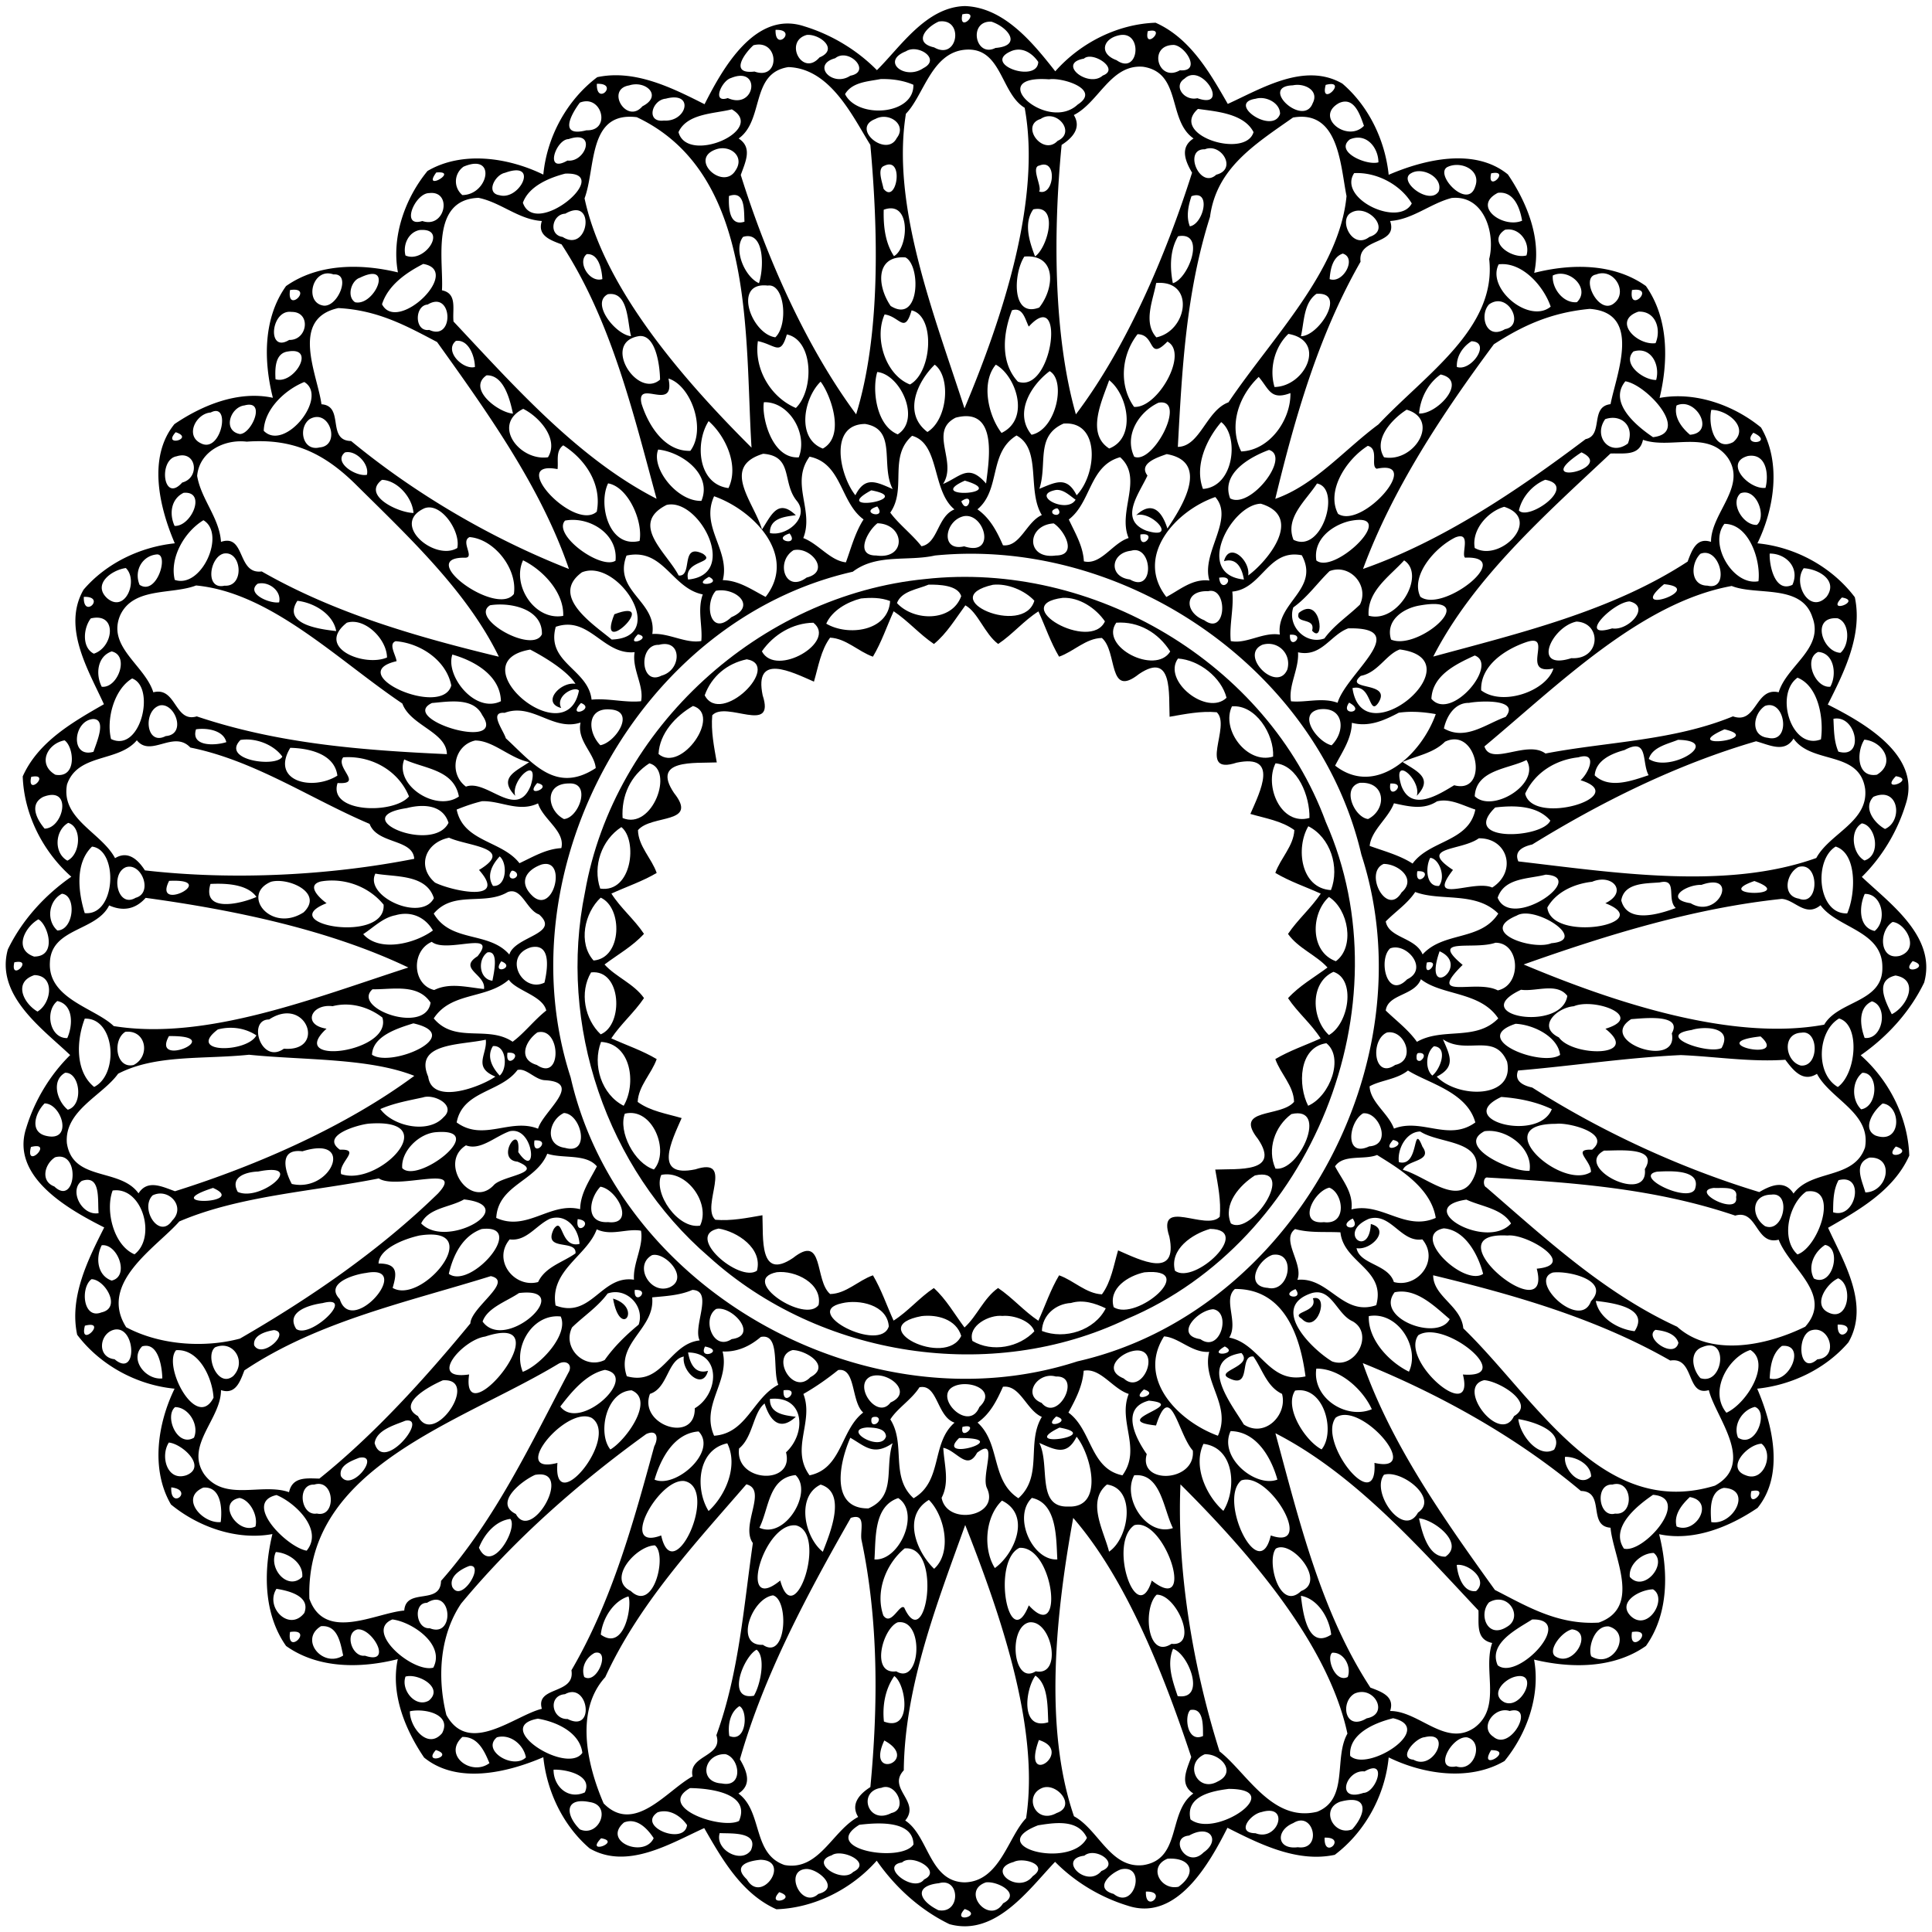 <svg xmlns="http://www.w3.org/2000/svg" width="764" height="764" viewBox="0 0 573 573"><path d="M286.17 1.8c-11.52.29-19.12 12.13-26.09 19.01-5.81-5.91-13.43-10.54-21.59-13.02-14.59-4.82-24.3 12.79-29.53 23.12-9.47-4.78-20.63-10.42-31.83-8.02-9.02 6.81-14.91 17.66-15.99 28.89-10.36-5.05-24.01-7.12-34.35-1.07-6.66 8.11-10.73 19.52-8.77 30.08-10.96-2.65-23.63-2.68-33.19 4.06-6.81 9.56-6.67 22.17-3.9 33.13-10.2-2.2-20.87 2.15-29.19 7.8-8.05 9.87-4.44 24.78.1 35.36-10.24 1.07-20.32 5.88-27.05 13.74-6.47 11.19 1.52 24.04 6.03 33.98-9.08 5.22-19.47 11.06-24.08 21.41.39 11.32 5.99 22.31 14.41 29.75-7.83 5.46-14.59 12.82-18.82 21.56-3.8 13.66 10.38 23.61 18.48 31.34-5.91 5.81-10.54 13.43-13.02 21.59-4.82 14.59 12.79 24.3 23.12 29.53-4.78 9.47-10.42 20.63-8.02 31.83 6.81 9.02 17.66 14.91 28.89 15.99-5.05 10.35-7.12 24.01-1.07 34.35 8.11 6.66 19.52 10.72 30.08 8.77-2.65 10.96-2.68 23.63 4.06 33.19 9.56 6.8 22.17 6.67 33.13 3.9-2.2 10.2 2.15 20.87 7.8 29.19 9.87 8.05 24.78 4.44 35.36-.1 1.07 10.24 5.88 20.32 13.74 27.05 11.19 6.47 24.04-1.52 33.98-6.03 5.22 9.08 11.06 19.47 21.41 24.08 11.32-.39 22.31-5.99 29.75-14.41 5.46 7.83 12.82 14.59 21.56 18.82 13.66 3.8 23.61-10.38 31.34-18.48 5.81 5.91 13.43 10.54 21.59 13.02 14.59 4.82 24.3-12.79 29.53-23.12 9.47 4.77 20.63 10.42 31.83 8.02 9.02-6.81 14.91-17.66 15.99-28.89 10.35 5.05 24.01 7.12 34.35 1.07 6.66-8.12 10.72-19.53 8.77-30.08 10.96 2.64 23.63 2.68 33.19-4.06 6.8-9.56 6.67-22.17 3.9-33.13 10.2 2.2 20.87-2.16 29.19-7.8 8.05-9.87 4.44-24.78-.1-35.36 10.24-1.07 20.32-5.88 27.05-13.74 6.47-11.19-1.52-24.04-6.03-33.98 9.08-5.22 19.47-11.06 24.08-21.41-.39-11.32-5.99-22.31-14.41-29.75 7.83-5.46 14.59-12.82 18.82-21.56 3.8-13.66-10.38-23.61-18.48-31.34 5.91-5.81 10.54-13.43 13.02-21.59 4.82-14.59-12.79-24.3-23.12-29.53 4.77-9.47 10.42-20.63 8.02-31.83-6.81-9.02-17.66-14.91-28.89-15.99 5.05-10.36 7.12-24.01 1.07-34.35-8.12-6.66-19.53-10.73-30.08-8.77 2.64-10.96 2.68-23.63-4.06-33.19-9.56-6.81-22.17-6.67-33.13-3.9 2.2-10.2-2.16-20.87-7.8-29.19-9.87-8.05-24.78-4.44-35.36.1-1.07-10.24-5.88-20.32-13.74-27.05-11.19-6.47-24.04 1.52-33.98 6.03-5.22-9.08-11.06-19.47-21.41-24.08-11.32.39-22.31 5.99-29.75 14.41-6.63-8.41-15.14-18.96-26.81-19.35zm.596 2.281c3.359.082-2.49 5.625-1.357.169.563-.127 1.01-.177 1.357-.169zm-7.661 2.24c6.784-.32 4.823 11.672-2.046 7.738-6.24-1.37-2.549-5.928 1.361-7.668.237-.037.466-.06.685-.07zm14.925.1c5.09 1.69 9.17 7.17 1.21 7.8-6 3.03-8.18-8.11-1.21-7.8zm-63.414 2.437c5.745.186-.8 6.56-.596.001.212-.007.41-.007.596-.001zm111.15.223c3.359.082-2.49 5.625-1.357.169.563-.127 1.01-.177 1.357-.169zm-8.846 1.258c6.06-.12 4.575 12.006-1.77 7.511-5.41-1.96-4-6.62 1.16-7.46.21-.03.415-.047.61-.05zm-92.915.01c3.714.217 8.539 4.403 3.045 6.68-5.11 5.9-10.66-4.78-3.77-6.67.234-.022.477-.025.725-.01zm-15.185 2.859c6.367-.276 6.188 10.619-1.04 8.012-7.61.9-2.89-5.5-.32-7.8a6.57 6.57 0 011.36-.212zm123.34.122c3.47.33 8.25 8.03 1.77 7.52-6.48 3.75-9.61-7.57-1.77-7.52zm-77.25 1.264c3.459-.029 7.3 3.38 2.96 5.606-5.47 3.75-12.74-2.02-5.19-4.98.652-.43 1.431-.62 2.23-.626zm16.28.11c9.903-.048 9.745 13.081 16.71 17.266 5.03 27.29-6.64 62.48-17.85 89.14-8.95-27.69-21.8-59.93-17.37-87.38 5.25-5.33 7.55-18.09 17.52-18.98.34-.03.671-.045.99-.047zm14.941.012c2.383.028 4.456 1.686 5.799 3.643-.21 6.43-16.64.72-8.27-3.08a5.561 5.561 0 012.471-.563zm-51.965 1.722c3.682.078 7.273 5.03 2.025 6.021-5.31 3.54-11.642-3.249-4.482-5.189a3.697 3.697 0 012.457-.832zm73.217.385c3.258.15 7.929 4.025 3.687 5.577-4.23 3.82-13.75-3.6-5.59-5.01.474-.436 1.151-.601 1.903-.567zm14.744 2.938c.288.001.582.014.882.039 11.54 1.74 7.192 15.88 14.982 21.27-4.15 2.62-2.461 6.73-.441 10.15-7.82 24.66-19.47 51.84-34.46 71.67-6.66-23.37-6.75-53.98-4.23-79.91 3.18-2.04 5.97-5.03 3.62-8.86 7.207-3.632 10.698-14.407 19.647-14.36zm-104.318.139c12.53.4 19.16 14.81 24.32 23.08 2.35 25.84 3.021 56.44-4.209 79.9-14.67-19.8-26.41-46.04-34.22-70.98 1.34-3.81 3.58-8.12-.63-10.82 7.64-5.42 3.42-19.42 14.74-21.18zm120.12 2.358c4.807.113 9.502 9.8 1.191 6.872-3.9.9-7.27-3.64-3.79-5.81.815-.776 1.71-1.083 2.6-1.062zm-134.276.226c5.618-.019 3.441 9.783-3.812 6.607-4.84 1.63-1.782-5.152.918-5.932 1.13-.47 2.092-.672 2.894-.675zm42.764.961c2.893.05 5.814.54 8.474 1.696.29 9-16.561 10.21-20.261 2.78 2.12-3.63 6.94-3.751 10.55-4.471.41-.01.824-.012 1.237-.005zm46.999.003c.538.01 1.112.037 1.725.082 3.78-.65 15.55 2.93 8.5 7.47-8.768 8.244-26.91-7.847-10.225-7.552zm-131.8 1.41c5.745.186-.8 6.56-.596.001.212-.007.41-.007.596-.001zm217.136.072c3.861-.048-3.213 6.584-1.572.25.655-.17 1.172-.245 1.572-.25zm-206.352.08c4.21-.144 7.478 3.815 2.14 6.51-4.66 5.51-11.01-4.99-3.98-6.18a6.6 6.6 0 011.84-.33zm196.31.157c3.083-.027 6.402 2.062 4.6 5.483-2.75 7.21-16.01-5.02-5.89-5.34a6.2 6.2 0 011.29-.143zm-184.533 3.735c5.227.215 2.72 7.269-3.257 6.857-5.45.68-3.62-6.129.53-6.489 1.075-.29 1.98-.4 2.727-.368zm173.995.18c2.675.127 5.501 2.033 5.469 4.698-2.13 6.32-16.001-3.17-7.261-4.49a5.288 5.288 0 011.792-.209zm-200.456.96c5.27-.247 6.949 8.861.225 8.599-8.35 2.15-4.57-4.72-1.97-8.2a5.38 5.38 0 011.745-.399zm224.953.099c3.357-.29 4.82 4.257 5.86 7.18-4.93 5.11-14.8-2.611-7.42-6.741.562-.258 1.08-.398 1.56-.44zm-43.378 2.168c5.48.76 13.649 1.352 16.489 6.882-2.37 8.06-25.17.858-16.49-6.882zm-138.25.12c10.46 6.13-13.221 16.482-15.811 6.762 2.57-5.61 10.65-5.441 15.81-6.761zm94.273 2.04c3.815.127 6.898 5.263 2.356 7.31-4.38 4.65-11.23-4.57-5.03-6.5.874-.603 1.794-.84 2.674-.81zm74.574.16c11.252-.118 11.746 14.905 13.471 23.53-2.12 22.19-22.018 41.88-35.018 61.17-6.56 2.39-8.401 13.102-15.011 13.212 1.24-22.99 2.4-45.72 9.54-68.22 1.91-14.33 12.97-21.302 24.62-29.462.85-.148 1.647-.223 2.398-.23zm-199.558.004c.783-.026 1.63.013 2.54.126 35.35 16.72 31.96 64.98 34.02 98-19.9-19.84-43.77-47.01-49.52-73.93 3.178-8.53 1.205-23.81 12.96-24.196zm75.608.022c3.407-.112 6.589 3.028 4.021 6.286-3 5.97-13.79-2.85-6.35-5.65a5.143 5.143 0 012.329-.636zm-90.676 6.072c4.963-.055 1.815 7.462-2.971 6.893-6.99 4.04-3.43-6.32.33-6.36 1.058-.363 1.933-.526 2.641-.533zm231.699.1c3.518.14 5.851 3.82 5.86 7.314-3.39 1.06-13.141-3.12-8.471-6.8.924-.39 1.799-.547 2.61-.514zm-43.817 3.137c4.102.204 7.116 6.463 1.586 7.845-4.88 4.54-9.94-7.72-3.39-7.53a4.17 4.17 0 011.804-.315zm-145.056.005c3.516-.13 6.472 2.979 4.092 6.531-3.69 6.26-14.24-3.47-5.62-6.27a5.88 5.88 0 011.528-.261zm-72.84 4.606c5.24.275 2.411 9.25-4.128 9.275-2.69-2.29-2.49-6.37.36-8.42 1.551-.658 2.798-.906 3.768-.855zm122.468.206c4.162-.033 1.823 11.685-1.675 7.199-.37-1.96-1.972-5.97.168-6.78.576-.286 1.076-.415 1.507-.419zm45.928.03c3.88.097 2.55 9.437-1.474 7.969 1.04-1.17-2.57-7.28.1-7.68.516-.21.972-.3 1.374-.29zm122.778.116c3.339.167 6.508 2.673 5.098 6.393-2.15 7.01-12.08-3.46-8.33-5.74.988-.505 2.119-.71 3.232-.653zm-279.527 1.595c5.726-.25.514 8.866-4.745 7.378-4.19-.61-1.37-6.04 1.59-6.64 1.297-.477 2.337-.702 3.155-.738zm267.8.247c3.304-.115 7.182 2.72 5.996 6.01-2.76 4.29-12.4-3.219-8.12-5.429.631-.371 1.362-.555 2.124-.581zm-290.198.351c4.54.176-5.222 5.627-1.106.04a8.64 8.64 0 011.106-.04zm313.11.144c3.35.138-2.58 5.583-1.357.145.563-.117 1.01-.16 1.356-.145zm-40.748.064c6.217.124 12.672 3.714 15.85 9.002-3.75 7.19-22.049-1.4-17.089-8.98.412-.023.825-.03 1.24-.022zm-233.975.167c12.147.548-10.162 19.175-13.804 8.635 1.78-4.92 7.78-7.4 12.52-8.63a14.1 14.1 0 011.284-.005zm276.22 5.652c4.107.1 5.735 4.769 6.326 8.312-5.62 2.39-14.97-4.268-7.18-8.268.296-.036.58-.05.855-.044zm-317.229.075c6.195-.137 4.107 10.585-2.616 8.328-6.61 2.06-2.159-8.26 1.991-8.28.217-.027.425-.044.625-.048zm89.922.598c3.191.029 2.837 4.99 3.003 7.93-4.64 1.53-4.73-4.52-4.6-7.62.612-.218 1.141-.314 1.597-.31zm137.053.074c4.08.002 1.693 8.655-1.96 9.226-1.14-2.9-.47-6.08.48-8.93.567-.203 1.058-.296 1.48-.296zm76.552.77c8.921-.208 12.138 10.697 10.268 18.156 2.33 20.48-18.91 34.24-32.83 49.04-10.09 7.46-18.91 18.01-30.61 22.09C384.02 124 391 99.48 403.52 77.62c-.95-7.4 11.26-4.72 8.77-12.08 6.64-.43 11.9-5.17 18.23-6.82.3-.03.594-.05.882-.056zm-289.493.006c6.62 1.34 11.96 6.47 18.8 6.87-1.44 4.33 2.53 5.67 5.85 6.94 14.69 22.5 21.16 49.64 28.17 75.44-23.31-11.94-42.24-33.42-60.22-52.56-.4-3.55 1.23-8.32-3.43-9.26.55-8.55-3.61-26.88 10.83-27.43zm122.279 3.114c5.977-.015 4.886 12.028.953 14.175-2.67-4.03-3.161-9.039-3.041-13.759.774-.284 1.47-.414 2.088-.416zm43.58.161c5.968.07 2.774 11.583-.788 14.114-1.65-4.35-3.47-9.818-.53-13.968.482-.103.92-.15 1.319-.146zm-137.185.399c5.625-.34 3.077 12.284-3.713 7.926-4.33-.6-3.09-6.77.79-6.9 1.148-.665 2.12-.978 2.923-1.026zm232.515.123c4.392.092 8.752 6.023 3.032 7.803-5.08 3.96-9.29-5.13-5.41-7.19a4.412 4.412 0 012.378-.613zm44.029 5.58c3.827-.207 6.728 4.056 5.603 7.703-4.16 1.22-11.93-3.96-6.38-7.6.262-.055.521-.09.777-.103zm-321.888.139c7.38-.024.571 10.035-4.98 7.584-.81-3.14.84-6.91 4.22-7.55.269-.022.522-.033.76-.034zm225.583 1.772c6.34.292 1.415 12.823-2.972 14.033-.91-4.65-.9-9.73 1.55-13.92.526-.097 1-.133 1.422-.113zm-128.803.08c4.743.301 4.45 9.92 3.072 13.953-4.24-1.91-7.641-10.012-4.711-13.732.603-.184 1.148-.253 1.639-.222zm176.231 5.171c4.28 1.29.09 9.03-3.9 7.57.2-2.81.84-6.55 3.9-7.57zM174 75.38c3.59-.28 4.49 4.6 4.65 7.4-3.83 1.18-7.54-5.04-4.65-7.4zm130.681.671c8.698-.102 7.996 9.56 3.54 15.16-8.37 3.22-7.622-10.29-4.412-15.12.3-.023.592-.037.872-.04zm-36.92.264c.255.003.517.015.789.036 4.62 2.37 4.32 19.88-4.4 14.39-4.127-6.073-4.284-14.514 3.61-14.426zM125.52 78.28c11.75 1.96-7.661 20.81-12.221 11.96 1.81-5.67 7.17-9.37 12.22-11.96zm320.259.054c6.407.122 12.18 6.878 14.13 12.616-6.38 5.24-19.13-5.38-15.42-12.55a9.126 9.126 0 011.29-.066zm29.468 2.708c4.228.005 7.122 5.81 3.622 8.758-4.54 4.16-10.38-7.61-5.5-8.38a4.955 4.955 0 011.878-.378zm-377.986.036a4.96 4.96 0 011.647.313c5.44-.41 1.3 9.869-3.03 9.239-5.265-.87-3.597-9.591 1.383-9.552zm365.62.106c4.277.042 8.327 5.02 4.809 8.436-3.99.42-7.461-4.05-7.161-7.91a5.205 5.205 0 012.353-.526zm-352.441.058c4.724-.032-.297 9.487-5.132 8.399-2.57-1.71-1.119-6.49 1.441-7.27 1.606-.79 2.816-1.123 3.69-1.129zm233.507 2.646c10.425.023 8.05 14.253-.989 16.171-4.02-4.47-.939-11.1-.059-16.13.363-.029.712-.042 1.048-.041zm-117.196.745c.297.006.61.029.939.067 5.07-.77 6.149 11.73 2.259 15.34-6.917-.949-12.417-15.61-3.198-15.407zM87.214 85.92c5.112 0-2.216 6.963-1.194.1.458-.068.853-.1 1.194-.1zm397.998 0c5.104 0-2.223 6.963-1.192.1.457-.068.852-.1 1.192-.1zm-93.974 1.205c7.824.147-.313 12.672-5.408 12.584.98-4.12.76-9.829 4.6-12.559.286-.022.555-.03.808-.025zm-209.87.07c5.072.258 4.743 8.896 5.802 12.514-4.56-.39-12.09-9.8-6.89-12.45a5.27 5.27 0 011.089-.064zm262.85 2.152c4.415-.095 7.232 7.396 2.152 8.273-5.64 3.35-7.71-4.17-4.73-7.35.888-.628 1.76-.906 2.577-.923zm-314.916.15c5.001-.105 4.604 11.424-2.002 8.344-4.44.69-4.42-7.261-.47-7.511.932-.567 1.757-.818 2.472-.833zM100.35 91.37c11.84.62 20.3 5.35 29.28 10.07 14.98 20.92 30.85 43.12 39.11 67.31-22.74-8.91-45.42-22.12-64.61-37.95-7.36-.14-1.87-10.41-8.79-10.9-1.14-8.69-9.51-25.38 5.01-28.53zm371.12.24c15.65 1.11 7.93 19.32 6.19 28.26-6.22.72-1.99 9.25-7.39 10.37-20.21 15.24-42.41 30.22-66.02 38.5 8.74-23.72 23.64-46.22 38.81-66.64 8.24-5.31 16.6-9.37 28.41-10.49zm-170.236.235c2.318.035 2.915 3.133 3.886 5.014 11.09-12.18 7.1 19.951-3.22 16.341-5.32-5.71-4.4-14.41-1.77-21.17.407-.133.773-.19 1.104-.185zm-30.875.205c7.09 1.61 6.14 18.35-.48 21.98-7.28-2.85-10.67-13.79-7.52-20.77 4.5.59 5.91 5.99 8-1.21zm215.561.38c5.11-.25 6.87 5.22 5.09 9.35-5.57.72-12.88-6.65-5.09-9.35zm-400.034.04c.183 0 .37.013.564.04 5.9-.09 4.83 8.46-.69 8.31-6.462 3.982-5.556-8.348.126-8.35zm296.223 6.56c11.5 2 5.031 15.59-4.109 15.75-1.61-5.41 0-11.83 4.11-15.75zm-44.73.09c5.44.08 2.982 8.15 8.862 2.19 6.41 3.4-2.93 19.9-9.9 19.36-4.61-6.51-3.711-15.47 1.039-21.55zm-104.009.07c7.94 1.68 8.12 16.53 2.67 21.81-7.64-3.25-12.42-11.72-11.26-19.83 5.38 1.18 6.68 4.5 8.59-1.98zm-43.336.47c4.588.084 5.687 9.056 5.725 12.93-6.76 5.9-17.53-11.17-6.18-12.91.156-.017.307-.023.455-.02zm-54.125 1.413c3.33.176 4.922 4.833 4.941 7.777-3.56.92-9.26-4.79-5.63-7.75.238-.03.467-.038.69-.027zm300.5.136c6.02.21-.08 9.13-4.33 7.62-.16-3.13 1.74-6 4.33-7.62zm49.852 2.746c3.964.034 6.032 4.71 4.93 8.736-3.8.08-10.271-4.81-6.741-8.45.64-.2 1.245-.291 1.81-.286zm-399.403.157c6.235.056-.077 10.008-5.149 8.358-.15-2.97-.238-7.74 3.732-8.23a8.061 8.061 0 011.417-.128zm190.362 4.047c4.83 3.57 3.9 16.241-2.16 19.961-7.32-5.52-3.04-14.88 2.16-19.96zm18.12 0c5.8 3.11 10.47 16.001 1.7 20.241-3.99-5.21-6.13-15.01-1.7-20.24zm15.97 1.92c4.93 2.74 1.98 17.362-5.37 18.862-5.3-6.42-.16-14.731 5.37-18.861zm-51.13.25c6.89.72 13.03 14.091 6.07 18.491-6.52-2.67-7.61-13.47-6.07-18.49zm167.09.741c8.3 1.8-1.04 11.86-6.4 11.57.37-4.49 2.66-8.98 6.4-11.57zm-282.97.25c5.14-.17 6.94 7.2 7.84 11.36-4.53-.38-13.59-7.44-7.84-11.36zm229.01.47c3.07 3.56 3.47 7.04 9.41 4.79.16 7.91-6.15 17-14.6 17.31-3.82-7.7-.71-16.47 5.19-22.1zm-175.05.48c6.71 2.06 11.29 15.07 6.48 21.44-7.59.25-12.47-7.53-14.49-14.04-1.64-7.54 10.14 2.84 8.01-7.4zm130.7.49c5.6 4.38 8.12 17.12.01 20.26-6.93-4.42-2.11-14.22-.01-20.26zm153.09.33c6.23.92 19.51 15.27 8.21 16.57-4.9-3.29-13.36-10.28-8.21-16.57zm-238.67.11c2.7 3.43 7.62 15.97.66 19.84-7.97-3.05-5.62-15.04-.66-19.84zm-153.14.1c7.35 4.37-5.84 20.82-12.02 14.47.15-6.4 6.33-12.18 12.02-14.47zm136.32 5.99c7.49-.23 13.12 9.35 10.34 16.35-8.17.52-11.09-12.4-10.34-16.35zm117.776.068c7.266-.224-2.394 18.417-7.945 16.101-3.04-6.34 1.369-13.298 7.189-16.018.27-.048.522-.076.756-.083zm155.037.484c4.892.28 8.576 8.582 1.847 9.099-2.48-2.12-4.85-5.212-3.99-8.682a4.45 4.45 0 012.143-.417zm-425.293.19c4.18.235.205 8.68-2.94 8.698-5.2-.98-2.85-8 1.37-8.49.616-.17 1.137-.233 1.57-.209zm81.1 1.227c4.76 2.38 10.65 8.931 7.34 14.361-8.44 1.2-16.77-9.67-7.34-14.36zm262.01.25c10.07 2.95 2.28 15.801-6.71 14.111-3.32-5.28 2.41-11.38 6.71-14.11zm90.35.061c4.68-.08 11.52 5.28 6.5 9.55-5.68 2.98-7.45-5.32-6.5-9.55zm-443.546.325c4.063-.042 1.026 12.387-4.385 9.596-4.82-2.24-1.519-8.84 2.891-9.15.578-.302 1.073-.441 1.494-.446zm222.664 1.536c9.15.124 6.4 14.613 5.801 19.978-5.26-6.04-7.49-2.079-12.78.141 4.38-6.66-4.339-15.55 3.741-19.67 1.217-.32 2.291-.462 3.238-.449zm-192.711.242c4.549-.093 6.45 8.59.833 9.027-5.06 1.24-6.48-5.84-2.93-8.4.744-.421 1.447-.613 2.097-.627zm384.636.257c3.458.156 5.924 3.293 4.226 7.6-5.3 4-10.419-2-6.739-7.21a6.672 6.672 0 012.513-.39zm-268.413.97c4.98 4.38 9.12 13.15 5.88 19.86-9.17-1.17-9.95-13.53-5.88-19.86zm152.02.29c5.29 3.97 3.99 19.16-5.41 19.82-2.59-6.83 1.04-14.74 5.41-19.82zm-45.77.408c9.874.16 8.76 15.18 2.89 21.293-2.91-5.79-6.23-3.87-11.05-1.92 2.44-7.44-1.22-15.651 7.17-19.341.341-.027.672-.037.99-.032zm-59.82.143c9.56 1.59 4.45 12.219 8.16 19.309-4.82-2.1-8.17-3.93-11.07 1.84-4.68-5.91-7.98-21.06 2.91-21.15zm-204.49 2.45c5.83 1.9-4.15 4.53 0 0zm467.91.15c6.57 3.07-3.85 4.25 0 0zm-218.54.818c7.54 4.04 3.04 16.35 7.51 23.6-4.59 2.01-6.38 9.531-11.52 8.961-1.79-4.09-3.83-8.03-7.58-10.66 6.98-5.82 3.26-16.79 11.59-21.9zm-30.97.091c8.28 2.3 5.8 16.3 12.56 21.83-5.11 2.1-4.82 10.03-9.78 10.93-2.76-3.53-6.84-6.64-9.25-9.98 4.98-7.14-.64-16.52 6.47-22.78zm216.77 1.19c8.07 2.85 19.07-2.93 25.13 5.27 5.85 8.55-4.98 16.41-4.95 25-4.33-1.44-5.68 2.53-6.94 5.85-22.5 14.69-49.64 21.16-75.44 28.17 11.94-23.31 33.42-42.24 52.56-60.22 3.95-.17 8.6.88 9.64-4.07zm-409.199.42c11.02.281 19.27 4.644 27.819 13.21 15.66 15.5 32.66 31.44 42.05 50.7C124 188.98 99.48 182 77.62 169.48c-7.4.95-4.72-11.26-12.08-8.77-.44-7.1-5.91-12.64-7.07-19.57.65-7.27 8.09-10.95 14.71-10.15a49.177 49.177 0 014.901-.13zm88.969 1.22c6.6 4.18 11.52 11.56 9.94 19.67-6.66 6.02-26.68-15.48-11.63-12.62.29-2.4-.62-5.4 1.69-7.05zm238.61.15c3.41.86.73 6.05 2.65 6.79 13.99-2.95-4.3 18.02-11.46 13.38-3.59-6.71 2.3-16.05 8.81-20.17zm-210.45 1.1c6.88.7 16.15 7.27 12.81 15.22-7.21.23-15.02-9.76-12.81-15.22zm181.16.11c6.59 2-5.59 17.69-11.53 14.37-2.8-7.35 5.76-12.25 11.53-14.37zm-273.47.654c3.043-.208 6.66 3.633 5.92 6.726-3.23.66-10.14-3.73-6.52-6.63a3.25 3.25 0 01.6-.096zm366.13.065c10.53 4.87-16.12 10.57 0 0zm-242.69.42c9.05.69 5.49 8.52 9.98 13.98 3.96 4.85-2.99 10.621-7.97 9.541-.15-4.4 4.37-4.89 7.68-5.29-5.33-5.1-7.29.04-10.04 4.22-2.31-7.97-12.41-18.57.35-22.45zm119.69.1c13.17 2.32 4.16 16.161.2 22.071-1.6-5.07-4.52-8.39-9.26-3.94 4.73-1.46 12.56 7.53 3.01 4.58-8.32-3.27-2.09-11.05.34-16.35-2.77-3.61 3.04-5.41 5.71-6.36zm-292.111.371c4.488-.13 5.015 6.782.122 8.06-5.67 6.38-7.161-6.91-1.641-7.78a5.421 5.421 0 011.519-.28zm465.439.102c4.62-.042 5.237 5.807 4.262 9.539-4.91.59-12.45-7.45-5.24-9.45.344-.058.67-.087.978-.09zm-279.258.289c9.64 1.95 9.04 13.529 16.02 18.609-2.54 3.92-3.79 8.8-5.24 12.73-4.65-.49-8.1-5.47-12.64-7.2 3.28-8.24-3.92-16.22 1.86-24.14zm92.11.159c7 6.21-.84 16.04 2.52 23.97-4.79 1.48-8.22 8.13-13.27 6.91-.25-4.59-2.62-8.43-4.47-12.42 6.65-5.03 6.08-15.96 15.22-18.46zm126.08 6.69c9.87 1.84-4.98 12.29-7.81 9.11.89-4 4.03-7.56 7.81-9.11zm-345 .02c4.52.16 8.97 5.14 9.35 9.82-4.44-.02-15.47-5.21-9.35-9.82zm172.86.24c13.9 4.06-12.46 5.55 0 0zm-105.8.81c5.87 1 10.41 11.08 9.34 17.07-9.1 2.27-12.36-10.86-9.34-17.07zm210.25.04c7.29 1.37 1.49 20.96-6.97 16.69-2.63-6.53 3.73-11.65 6.97-16.69zm-77.04 1.898c2.071.01 3.8 1.768 5.44 2.902-2.51 4.35-13.66-1.37-5.86-2.88.142-.015.281-.022.42-.022zm-55.15.122c13.68 2.57-12.78 6.9 0 0zm259.095.642c3.999.035 6.23 7.388 3.565 9.608-4.04.25-8.12-6.51-4.86-9.37a3.607 3.607 0 011.295-.238zm-462.435.074c5.968.078 1.583 10.047-3.29 9.844-1.65-3.59-1.05-8.02 2.68-9.82.214-.02.418-.027.61-.024zm156.72 1.044c11.85 4.18 24.79 17.67 15.28 29.85-4.11-2.13-7.89-4.87-12.7-4.97 2.25-8.88-6.74-15.78-2.58-24.88zm148.64.23c5.84 6.55-4.28 16.55-1.73 24.77-5.03-.61-8.73 2.73-12.78 4.87-9.4-12.04 2.58-25.49 14.51-29.64zm-73.566.504c1.631.108-.333 4.47-1.755.756.81-.58 1.379-.78 1.755-.756zm87.077 1.477c12.96 3.89 1.83 17.25-3.75 21.28.71-4.44-5.63-10.19-7.17-4.23 3.83-1.13 5.37 2.199 5.9 5.439-14.93-1.52-3.71-22.26 5.02-22.49zm-174.435.225c9.158.643 18.955 20.923 4.574 22.264-1.42-5.77 8.42-4.79 4.44-7.62-6.91-3.43-2.88 6.88-7.25 6.42-3.36-6.62-14.79-15.26-3.58-20.92a5.966 5.966 0 011.816-.144zm60.674.593c3.13 4.14-5.82 1.84 0 0zm185.94.1c11.45 3.67-1.15 16.571-8.74 12.211-.97-5.37 3.83-10.8 8.74-12.21zm-318.898.18c4.565-.072 9.377 7.537 8.398 12.04-6.68 4.02-19.92-7.089-9.8-11.759a3.92 3.92 0 011.402-.28zm186.17.278a.508.508 0 01.399.156c.308.382.588.978.262 1.432-.39.467-1.139.415-1.615.115-.408-.218-.513-.816-.17-1.139a2.31 2.31 0 011.124-.564zm-26.912 2.26c5.797-.144 8.8 12.064-.53 9.003-7.17 1.67-5.8-7.74-.04-8.95a4.21 4.21 0 01.57-.053zm116.384 1.16a8.06 8.06 0 01.714.004c8.55.44-8.248 16.062-13.169 12.03-.97-6.13 4.451-10.311 9.661-11.641 1.101-.239 2.027-.364 2.794-.392zm-232.572.005c6.402.202 12.967 5.09 12.258 12.099-4.32 2.8-18.77-7.681-14.97-11.891a12.35 12.35 0 012.712-.208zm-109.962.099c6.78 4-.58 20.419-8.5 17.689-1.58-6.5 2.81-14.22 8.5-17.69zm199.9.9c8.19.22 8.78 10.839-.37 9.559-6.45.06-2.62-7.25.37-9.56zm52.28.039c3.28 2.11 7.16 9.52.64 9.52-8.92 1.27-8.82-9-.64-9.52zm198.92.14c7.26-.03 10.85 10.71 10.1 17.01-7.5 1.48-14.87-11.04-10.1-17.01zm-277.25 2.84c3.13 4.14-5.82 1.84 0 0zm104.967.228c3.95.005-1.292 5.228-.917.071.35-.05.654-.072.917-.071zm93.945.609c2.733.007.308 5.504 1.428 6.344 15.14-.65-6.68 16.569-13.27 11.589-2.98-6.14 4.15-14.5 10.33-17.57.626-.253 1.122-.364 1.512-.363zm-293.812.244c7.26.59 14.23 9.339 13.13 16.859-5.13 6.88-29.38-10.93-14.56-10.75 3.19.13-1.43-4.85 1.43-6.11zm97.028 3.764c4.815-.151 9.765 6.539 2.922 8.236-6.39 4.77-9.33-4.741-3.88-8.111.316-.075.637-.115.958-.125zm100.278.106c5.34-.004 5.526 12.758-1.477 8.698-6.4-.77-5.749-7.878.341-8.518.401-.123.78-.18 1.136-.18zm168.931.81c.128-.005.254-.004.378.004 4.795.324 6.693 11.23.485 9.716-5.13-.02-5.02-6.59-2.06-9.45.414-.164.814-.25 1.197-.27zm-438.695.15c4.948-.269 5.62 9.986-.213 9.579-5.89 1.35-4.48-8.45-.28-9.52.17-.032.333-.051.493-.06zm458.037.059c4.76-.06 9.041 4.14 6.741 9.27-5.21 2.49-6.9-5.83-6.74-9.27zm-237.045.045c52.549-.08 103.908 37.486 115.945 89.245 20.09 61.78-20.55 135.8-84.23 150.29-61.78 20.09-135.798-20.55-150.288-84.23-19.96-61.43 20.16-135.58 83.68-149.97 7.11-5.42 16.279-2.99 24.379-4.81 3.503-.347 7.01-.52 10.514-.525zm-241.294.205c3.7-.22 0 12.38-5.12 9.02-1.76-4.19.79-8.64 5.12-9.02zm142.158.032c8.6.08 11.387 10.188 19.752 11.829-1.67 4.61 0 9.378-.44 13.818-4.58.84-9.65-2.44-14.53-2.08 1.46-9.76-11.7-12.64-7.65-23.25a12.72 12.72 0 012.868-.317zm195.625.002c.566.022 1.16.091 1.788.216 5.47 10.07-7.761 14.06-6.511 23.53-5.01-.84-9.93 2.87-14.55 1.92-.51-4.65.96-9.79.45-14.68 8.297-.76 10.336-11.31 18.823-10.986zM155.13 166.18c5.64 2.73 12.17 9.34 11.91 16.48-8.58 1.53-15.31-9.27-11.91-16.48zm261.31.02c6.57 4.28-1.86 18.85-10.53 16.4-.49-7.28 6.22-11.65 10.53-16.4zm-379.12 2.27c3.81 3.68-.17 13.55-5.54 8.95-4.41-4.08 1.21-8.33 5.54-8.95zm497.63.06c4.51.25 10.29 3.68 6.79 8.46-4.99 5.3-10.17-3.83-6.79-8.46zm-137.85.38c4.843.186 8.603 5.573 6.24 10.4-3.49 3.38-7.64 6.07-10.54 10.05-5.52 1.99-11.11-3.67-9.22-9.22 4.19-2.98 7.2-7.34 10.75-10.76a6.973 6.973 0 012.77-.47zm-221.43.307c10.129.424 21.263 19.937 5.74 20.463-5.11-4.31-18.56-12.84-8.82-19.94a7.264 7.264 0 013.08-.523zm34.6 1.863c4.54 2.29-5.82 3.26 0 0zm152.255.167c4.128-.09-.44 5.1-.945.094a6.93 6.93 0 01.945-.094zm-284.91 1.736c2.893.024 5.873 2.666 5.165 5.667-2.9.44-9.93-2.66-6.39-5.51.4-.11.81-.16 1.224-.157zm415.926.276c12.89 1.25-11.84 9.81 0 0zm-435.382.382c22.19 2.12 41.88 22.018 61.17 35.018 2.39 6.56 13.102 8.401 13.212 15.011-24.98-1.15-49.852-3.02-74.182-11.2-6.63 1.99-6.029-8.93-12.889-7.14-2.52-8.08-13.89-13.53-9.78-22.95 3.98-8.34 15.24-5.96 22.47-8.74zm455.441.15c7.28 2.94 20.68-.71 23.91 9.23 3.58 9.3-7.59 14.37-9.98 22.3-7.01-1.63-6.47 9.638-13.56 7.138-17.75 7.3-37.38 7.51-55.61 11.02-5.5-4.11-16.24 3.881-18.1-2.109 21.75-18.12 46.4-42.72 73.34-47.58zm-300.216 1.295c5.393-.295 10.8 4.823 3.525 7.964-6.36 5.96-8.06-4.07-4.6-7.83a7.77 7.77 0 011.075-.134zm145.963.156c4.815.387 4.114 13.292-2.177 8.708-5.93-2.28-6.03-8.9 1.14-8.61.37-.094.716-.124 1.037-.098zM24.859 177.02c6.77-.21-.24 6.77 0 0zm521.42.19c6.23 1-4.96 5.12 0 0zm-458.079.98c4.89.54 10.61 3.9 11.51 8.98-4.46-.53-16.15-1.87-11.51-8.98zm395.1.18c6.41 1.5-.38 8.83-5.15 8-10.68 3.26.2-7.75 5.15-8zm-57.914.766c10.89.105-5.484 13.7-12.816 10.555-1.77-5.66 3.62-9.33 8.52-10.12 1.75-.312 3.17-.446 4.296-.435zm-276.566.153c5.599.141 12.097 2.57 11.9 8.82-2.69 5.94-21.65-4.74-15.37-8.6.738-.12 1.534-.194 2.364-.218.363-.01.733-.011 1.106-.002zm-119.878 3.897c5.726.218 4.216 8.962-1.112 10.684-3.59-1.79-3.15-7.56-.9-10.46.75-.178 1.42-.247 2.012-.224zm515.367.162c.23 0 .47.01.72.032 3.65 1.28 3.59 7.87.83 10.23-5.192-.175-8.657-10.25-1.55-10.262zm-76.739 1.002c7.56.35 7.18 11.36-1.52 10.85-11.98 3.82-5.82-9.38 1.52-10.85zm-362.71.077c4.75.185 9.85 5.682 9.92 10.573-6.69 2.9-21.37-2.87-11.92-10.31a5.795 5.795 0 012-.263zm63.456.85c7.585-.035 11.697 8.966 19.904 8.143-.86 5.01 2.86 9.93 1.91 14.55-4.65.5-9.79-.96-14.68-.46-.96-9.1-13.58-10.93-10.62-21.61 1.247-.429 2.402-.618 3.486-.623zm231.543 1.082c19.36-.41-.59 13.37-3.15 22.07-4.62-1.67-9.378.002-13.818-.438-.84-4.58 2.43-9.652 2.08-14.532 6.95 1.54 9.598-5.17 14.888-7.1zm-210.65 1.77c4.66 1.06-4.22 4.18 0 0zm194.193.116c3.585.277-1.075 4.777-.832.005.317-.023.593-.023.832-.005zm71.114 1.788c4.794-.227-3.021 10.184 6.214 8.226-2.07 6.71-15.07 11.292-21.44 6.482-.29-7.31 7.07-12.13 13.3-14.27.8-.277 1.43-.415 1.926-.438zm-337.166.137c7.21.54 15.01 5.59 16.49 13.13-2.71 9.73-32.19-3.54-16.23-7.2-.17-1.77-2.52-5.14-.26-5.93zm258.76.782c3.863-.071 6.862 3.596 5.68 7.639-3.09 7.09-14.4-4.3-7.38-7.37a6.34 6.34 0 011.7-.27zm-178.92.053c5.104.065 4.483 7.907-1 9.375-6.29 3.21-6.96-9.38-.77-9.13a6.51 6.51 0 011.77-.245zm217.97 1.615c23.05 3.01-11.04 32.25-14.04 11.46 5.77-1.42 4.78 8.42 7.62 4.44 4.36-6.66-10.48-3.48-5.16-8.07 5.09-.95 7.57-6.43 11.58-7.83zm-257.91.04c4.1 2.12 10.98 6.25 13.42 10.15-4.44-.71-10.19 5.62-4.23 7.17-1.84-3.62 4.01-6.66 5.27-5.17-3.68 19.16-36.17-8.49-14.46-12.15zm-124.14.54c5.45 1.22 1.78 11.05-2.94 10.47-1.84-3.61-1.39-8.94 2.94-10.47zm506.11.16c4.78.26 5.64 6.75 3.61 10.31-4.52.47-8.05-8.24-3.61-10.31zm-405.06.77c6.53 1.85 14.24 6.19 14.4 13.84-7.71 3.76-16.54-7.59-14.4-13.84zm303.22.28c7.21 2.63-7.04 19.73-12.85 12.84.31-6.98 7.3-10.28 12.85-12.84zm95.73 6.58c6.36 2.55 7.81 12.38 6.95 18.29-8.69 3.36-13.88-13.34-6.95-18.29zm-493.92.23c7.06 2.55 2.55 22.18-6.26 17.96-1.45-5.83.88-14.75 6.26-17.96zm95.091 6.82c3.593-.034 7.102.685 8.74 4.06 7.64 11.01-25.102 1.21-14.912-3.6 1.83-.15 4.017-.441 6.172-.46zm306.055.024c4.303-.043 9.253.775 6.214 4.556-5.92 2.12-11.93 7.12-18.31 3.43.79-3.66 3.22-7.66 7.44-7.59.878-.179 2.7-.376 4.656-.396zm-40.216.327c5.31 2.84-2.93 4.19 0 0zm-227.81.109c4.54 1.75-4.48 4.82 0 0zm352.23.63c5.149-.367 6.382 11.284-.2 9.69-5.3-.56-4.45-7.11-.88-9.45a3.936 3.936 0 011.08-.24zm-476.695.028c4.266-.233 7.399 8.706 1.296 9.151-5.96 3.09-6.821-7.66-1.711-9.1.14-.027.278-.044.415-.051zm344.62 1.142c6.095-.033 6.552 6.69 2.465 10.74-4.23-.96-10.29-9.25-3.76-10.64a9.554 9.554 0 011.294-.1zm-212.009.08c.208.006.422.02.644.04 7.56.53 1.44 9.81-3.05 10.6-3.759-3.836-4.027-10.825 2.406-10.64zm-27.06.364c6.481.013 11.831 5.817 18.784 3.556-1.16 5.35 4.14 9.1 4.5 13.5-11.84 7.75-18.73-1.55-26.66-8.83-.71-2.39-5.15-7.95-.36-7.55a10.507 10.507 0 013.735-.676zm265.565.368c2.294.015 4.597.279 6.86.679-4.18 11.85-17.67 24.79-29.85 15.28 2.12-4.11 4.86-7.89 4.97-12.7 5.07 1.34 9.589-.711 13.909-2.991a27.755 27.755 0 014.11-.268zm126.02 1.982c5.848.313 7.702 11.983.249 9.826-1.34-3.05-1.3-6.46-1.47-9.73a4.769 4.769 0 011.221-.096zm-517.36.156c4.16.01.91 7.2.1 9.72-7.01 2-6.04-9.29-.1-9.72zm32.896 2.928c2.796.12 5.945 1.152 6.603 3.931-3.31 1.07-10.61 1.381-8.99-3.809.377-.059.788-.1 1.218-.12.377-.018.77-.02 1.17-.002zm450.953.122c12.32 2.95-14.13 6.22 0 0zm20.46 2.74c5.41 7.74 19.55 3.42 21.24 14.95 1.04 9.7-10.54 13.18-14.49 20.48-26.7 9.54-59.47 4.38-88.36 1.01-1.41-3.15 1.55-4.44 4.11-5.02 20.46-12.62 42.84-23.74 66.39-30.61 3.93 1.06 8.43 3.57 11.11-.81zm-100.802.246c7.7-.333 9.658 16.187.152 13.605-4.74 2.86-12.73 7.979-15.67.139-2.96-9.57 6.04-1.74 4.58 3 5.09-5.33-.05-7.29-4.22-10.04 4.26-1.88 9.17-2.59 12.59-6.02.913-.435 1.772-.65 2.568-.684zm-358.095.033c4.043-.036 8.457 1.948 10.697 5.072-1.68 3.36-18.36 1.068-12.4-4.932.555-.09 1.125-.135 1.703-.14zm479.897.051c5.49.49 9.46 6.94 3.72 10.4-5.99.96-6.11-6.69-3.72-10.4zm-55.26.05c13.37.25-2.29 9.95-8.66 5.67 1.03-3.54 5.62-4.43 8.66-5.67zm-457.09.13c4.13 5.2 10.92-3.14 15.87 2.16 19.11 3.86 35.68 15.22 53.16 22.64 2.27 6.07 12.85 4.37 13.24 10.36-24.94 4.92-53.62 6.44-79.87 3.43-2.04-3.18-5.03-5.97-8.86-3.62-4.03-7.61-16.14-11.62-14.25-21.85 3.21-9.36 15.26-6.54 20.71-13.12zm-21.43.02c2.81 1.99 3.77 11.35-2.74 10.2-5.36-3.09-2.47-9.22 2.74-10.2zm121.8.05c5.37.03 10.24 5.25 15.98 6.42-3.88 2.71-9.33 4.63-4.12 9.99-1.46-4.73 7.53-12.56 4.58-3.01-4.14 10.36-12.97-2.05-19.2.28-5.25-3.91-3.47-12.34 2.76-13.68zm344.017 1.744c3.397-.114 2.26 5.45 3.983 8.545-4.97 1.66-11.71 4.171-15.99.041.37-4.5 5.01-6.45 8.84-7.5 1.357-.731 2.383-1.06 3.167-1.086zm-398.876.427c5.48.13 13.138 1.73 13.968 8.25-7.48 4.69-19.908 1.61-13.968-8.25zm383.825 2.507c3.365.047 1.068 5.124-1.146 7.102 15.34 4.73-14.19 13.74-16.43 3.98 2.91-6.27 8.99-10.03 15.77-10.77.728-.223 1.325-.318 1.806-.312zm-366.599.258c7.624.02 14.983 4.305 17.983 11.664-4.62 5.36-24.1 4.87-21.18-3.99 7.82.48-.78-4.6 1.67-7.62.51-.038 1.019-.055 1.527-.054zm16.574.674c6.04 2.81 14.689 2.97 16.209 11-6.71 4.71-19.21-3.34-16.21-11zm332.839.18c4.34 7.04-10.13 15.84-15.35 10.74.42-7.88 9.95-8.05 15.35-10.74zm109.55 4.8c6.23 1-4.96 5.12 0 0zm-551.672.054c3.356.138-2.581 5.583-1.358.145.564-.117 1.01-.16 1.358-.145zm393.372 1.894c7.013.027 7.282 7.932 1.78 10.751-4.03-.42-8.01-9.24-2.48-10.73a9.98 9.98 0 01.7-.021zm-244.66.083c5.19 1.14-4.11 4.7 0 0zm10.033.117c5.918.294 2.198 10.243-2.094 10.562-4.99-2.56-5.999-10.54 1.491-10.56a5.86 5.86 0 01.603-.002zm242.997.033c5.5-.35-.88 5.57 0 0zm145.827 3.314c5.26-.137 5.59 8.124.882 10.154-3.08-1.66-6.639-6.219-3.439-9.539.953-.405 1.805-.596 2.557-.615zm-542.586.054c5.301.15 2.565 9.922-2.361 10-2.29-2.71-4.69-7.208-.42-9.418 1.102-.428 2.023-.603 2.78-.582zm412.757 1.666c3.152.05 6.254 1.733 9.211 2.675-1.95 9.64-13.529 9.04-18.609 16.02-3.92-2.54-8.81-3.79-12.73-5.24.49-4.65 5.47-8.1 7.2-12.64 4.32.92 8.73 2.06 12.74-.56a8.089 8.089 0 012.188-.255zm-285.378.195c5.63-.17 10.82 3.38 16.6.65 1.48 4.79 8.13 8.22 6.91 13.27-4.59.25-8.43 2.62-12.42 4.47-5.16-6.73-16.64-6.25-18.62-15.91 2.45-.99 4.96-1.87 7.53-2.48zm-17.726 1.414c3.406 0 6.594 1.221 7.776 4.996-4.54 9.3-30.7-1.64-12.39-4.36 1.472-.38 3.065-.635 4.614-.636zm322.54.138c4.467-.068 9.114.795 12.016 4.208-2.37 5.34-27.05 6.54-16.35-3.89a40.61 40.61 0 014.334-.318zM20.23 244.05c4.14 1.19 3.69 9.34-.25 11.2-4.06-2.26-3.75-8.9.25-11.2zm531.95.15c4.08.51 5.93 9.42.8 11.01-3.55-1.91-4.55-8.82-.8-11.01zm-418.99 4.25c5.26 2.48 19.86 2.93 8.88 9.57 8.87 9.99-8.4 6.1-13.04 3.75-5.45-4.63-3-11.87 4.16-13.32zm305.4.18c8.52-.15 11.48 9.8 3.98 14.6-5.59-2.49-19.78 5.31-11.64-5.22-10.56-6.97 2.36-5.58 7.66-9.38zm105.84 2.45c6.44 2.05 5.93 14.03 3.43 19.81-8.76.38-10.08-15.77-3.43-19.81zm-517.14.01c7.85.88 7.2 20.63-2.16 19.73-1.91-6.19-2.96-14.79 2.16-19.73zM148.2 254c2.43 2.05 2.06 9.09-1.99 8.75-1.99-3.09-.21-6.37 1.99-8.75zm275.99.42c2.62.23 4.69 5.61 2.6 8.33-3.98.31-4.02-5.76-2.6-8.33zm-262.37 1.803c5.946-.053 2.183 14.527-3.63 9.736-4.47-3.99-2.42-7.768 2.31-9.518a4.821 4.821 0 011.32-.218zm248.55.007c4.24-.04 9.95 4.42 5.31 8.45-4.41 7.42-11.27-5.93-5.31-8.45zm124.111.739c5.186-.02 4.831 11.876-.972 9.551-5.07-.82-3.749-7.52-.139-9.38.395-.114.766-.17 1.111-.171zm-496.284.07c4.199-.225 6.983 7.9 2.033 9.231-5.39 3.2-7.54-7.16-2.89-9.07.291-.094.577-.146.857-.16zm113.719 1.175c.695.054 1.56.62 1.44 1.411-.178.82-1.42 1.26-2.02.628-.476-.594-.004-1.376.334-1.908l.246-.13zm268.434.177c5.5-.35-.88 5.57 0 0zm-309.02.709c5.8 1.06 15.1.1 17.35 7.28-3.68 7.18-20.74-.5-17.35-7.28zm347.09.31c12.72.63-10.22 16.76-14.24 6.84 2.01-5.98 9.14-5.52 14.24-6.84zm16.966 1.47c4.218.116 6.292 4.31.734 7 15.51 6.04-15.95 11.86-17.21 1.29 2.64-4.71 8.09-7.08 13.28-7.65 1.135-.476 2.223-.667 3.196-.64zm-377.284.267c.324-.006.649-.004.973.006 5.617.176 11.12 2.745 14.695 7.156.76 11.77-32.7 5.75-16.91-.43-2.04-1.47-6.21-5.339-1.67-6.459a19.216 19.216 0 012.912-.273zm-46.602.062c12.802-.095-6.165 9.438-1.34.041.48-.024.927-.038 1.34-.04zm30.955.063c5.334.013 12.916 4.189 7.604 9.308-9.63 6.23-18.769-5.19-9.709-9.05.626-.178 1.343-.26 2.105-.258zm437.865.028c13.16 4.76-13.36 4.61 0 0zm-27.147.255c4.13-.36 1.193 5.336 3.836 7.745-5.04 1.88-14.408 4.69-16.168-2.26.85-5.3 7.319-4.98 11.409-5.33.342-.081.648-.131.923-.155zm14.918.176c6.27.032.563 10.497-6.682 6.149-7.94-1.21-1.458-5.55 3.232-5.45 1.415-.495 2.554-.703 3.45-.699zm-443.93.375c4.24-.05 9.527.528 11.898 3.914-4.67 2.06-16.229 4.82-13.639-3.86a48.517 48.517 0 011.74-.054zm87.55 2.235c3.334-.07 4.761 5.692 8.169 6.88 6.52 5.81-7.23 6.448-8.82 11.888-6.06-7.01-17.33-3.41-22.42-12.15 5.91-6.97 15.01-2.25 21.97-6.4.39-.143.756-.211 1.1-.218zm268.019.209c7.43 2.85 17.95-.27 24.63 6.41-5.28 8.22-16.22 5.24-22.44 12.11-2.1-5.11-10.03-4.82-10.93-9.78 2.87-2.94 6.42-5.23 8.74-8.74zm-401.37.52c4.4.42 3.61 10.78-1.35 10.9-3.36-2.98-2.6-8.83 1.35-10.9zm534.69.05c5.17-.15 6.74 7.92 2.95 10.99-4.88-1.05-4.63-7.31-2.95-10.99zM43.2 266.29c26.11 3.57 54.44 9.43 77.91 20.66-27.69 8.95-59.93 21.8-87.38 17.37-5.53-5.37-19.59-8.05-18.93-18.96.45-10.19 13.77-9.13 17.57-16.83 4.04 1.8 7.77 1.21 10.83-2.24zm485.21.31c3.85.18 7.07 5.56 11.53 1.88 4.91 6.8 18.45 7.54 18.34 18.44.2 10.46-13.08 9.79-17.25 16.98-27.29 5.03-62.48-6.64-89.14-17.85 24.76-8.78 50.46-16.7 76.52-19.45zm-76.129 4.34c6.501-.119 17.736 7.978 7.849 8.8-5.42 2.27-22.17-3.24-10.27-8.2.66-.397 1.493-.582 2.421-.6zm-331.706.088c3.19.122 6.025 1.849 7.825 4.931-5.28 3.9-15.86 6.581-20.68 1.091 3.07-1.99 5.84-4.9 9.57-5.6a10.33 10.33 0 013.285-.422zM11.38 272.66c2.78 1.44 5.78 11.071-1.28 11.041-6.13-2.11-2.8-8.71 1.28-11.04zm549.93.782c3.83.3 8.29 8.01 2.13 10.05-6.06 1.44-6.34-7.41-2.13-10.05zm-433.25 5.889c4.32 3.56 19.89-3.64 13.58 4.27-5.94 3.74 2.52 5.37 1.91 9.72-4.95-.47-10.07-1.99-14.77.3-6.5-1.55-6.92-11.59-.72-14.29zm315.46.27c7.33-.04 7.91 12.57.7 14.13-6.54-3.42-21.42 3.27-10.42-7.56-10.09-8.42 3.11-4.3 9.72-6.57zm-285.012 1.214c4.926-.223 3.834 6.94 2.972 10.616-6.59 3.23-12.49-7.87-4.04-10.47a6.36 6.36 0 011.068-.146zm255.178.184c4.58-.146 9.562 6.67 3.644 9.452-6.02 6.22-8.65-5.88-5.04-9.17a4.195 4.195 0 011.396-.282zm13.273 1.132c9.55 4.31-5.3 15.15 0 0zm-281.821.292c2.667.153 1.38 6.001.903 8.448-3.94-.44-4.501-6.29-1.491-8.4.214-.043.41-.058.588-.048zm422.132 2.619c5.86 1.8-4.1 4.55 0 0zm-418.6.068c4.57 1.75-3.09 4.32 0 0zm-143.062.155c3.356.138-2.581 5.583-1.358.145.564-.117 1.01-.16 1.358-.145zm418.336.105c3.194-.072-1.935 5.256-.753.09a4.44 4.44 0 01.753-.09zM10.22 289.2c6.18.13 5.05 8.35.9 10.81-4.24-2.47-7.21-8.79-.9-10.81zm551.96.12c7.18 1.21 3.48 9.24-1.11 11.48-1.88-3.8-5.2-10.06 1.11-11.48zm-140.77 1.1c6.21 4.92 17.62 3.57 22.95 11.62-6.67 6.86-16.44 2.55-24.12 6.95-2.57-3.62-6.12-6.25-9.25-9.28.63-4.95 8.51-4.33 10.42-9.29zm-270.51.15c2.24 3.28 10.08 4.73 11.11 9.14-3.53 2.76-6.64 6.84-9.98 9.25-7.39-4.99-17.06.65-23.39-6.92 5.23-7.98 15.62-5.62 22.26-11.47zm308.473 2.57c2.145-.008 4.111.439 5.468 2.22-1.67 10.89-30.13 5.85-13.72-1.82 2.44.366 5.495-.392 8.252-.4zm-341.907.046c3.99-.024 7.878.584 10.234 4.184-1.41 9.63-23.58 1.63-17.22-3.97 2.16.041 4.591-.2 6.986-.214zM17 296.89c4.88 1.05 4.62 7.299 2.95 10.989-5.17.14-6.74-7.92-2.95-10.99zm538.19.089c4.96 1.47 3.26 11.5-2.17 10.85-1.35-3.63-2.02-8.94 2.17-10.85zm-84.252.806c6.712.115 14.88 4.401 5.203 7.334 10.76 8.52-9.78 8.31-13.8 2.56-6.66-3.25-.492-8.86 4.418-9.24 1.157-.485 2.63-.68 4.179-.654zm-368.4.147c3.916.012 7.804 1.465 10.871 3.858 3.1 10.39-28.818 14.5-16.568 3.3-7.31-1.1-4.55-7.46 1.8-6.67a15.222 15.222 0 013.897-.488zm-17.12 2.622c7.079.273 9.148 11.295-1.227 10.475-6.77 4.82-10.912-8.66-4.382-8.67 2.076-1.36 3.976-1.868 5.61-1.805zm404.318 1.38c4.087.001 8.219.757 6.094 4.545 2.21 10.82-22.48 2.39-12.04-4.22 1.058-.053 3.494-.324 5.946-.324zm55.705.135c6.36 1.81 5.12 16.33-.37 20.32-6.74-3.92-6.03-16.57.37-20.32zm-520.3.04c9-.29 10.21 16.56 2.78 20.26-5.73-4.65-5.22-13.94-2.78-20.26zm97.459 1.4c15.76 3.57-6.6 13.24-12.27 9.31.21-5.55 7.55-7.84 12.27-9.31zm326.9.13c5.3.25 12.56 3.8 13.2 9.23-5.39 3.71-27.15-4.68-13.2-9.23zm-381.558 1.191c.372-.012.745-.009 1.116.008 2.471.11 4.889.853 6.983 2.24-2.78 5.22-20.942 5.411-11.432-1.759a14.914 14.914 0 013.333-.489zm437.996.088c3.538.058 7.117 1.425 4.642 5.922-4.09 1.94-20.07-3.671-8.87-5.361 1.018-.344 2.62-.588 4.228-.561zM37.745 305.98c5.7-.142 6.787 7.37 1.885 9.878-5.3 1.23-6.36-7.449-2.45-9.839.193-.02.381-.034.565-.039zm122.87.086c5.79.315 5.683 14.611-1.395 9.783-5.63-1.61-3.51-7.03.16-9.65a4.05 4.05 0 011.236-.133zm251.726.09c4.721.243 7.375 8.418 1.45 9.684-6.4 4.45-7.51-7.46-2.42-9.62a4.29 4.29 0 01.97-.063zm122.409.07c4.704-.195 4.689 10.21-.63 9.803-4.68-1.18-5.76-9.54.16-9.75a3.47 3.47 0 01.47-.053zM50.11 307.29c17.82-.25-5.46 9.77 0 0zm472.05.1c8.77 7.81-17.71 1.92 0 0zm-94.21.85c7.07 4.74 15.35-2.13 19.03 6.65 2.33 11.09-14.62 10.898-20.86 4.418 5.76-2.91 3.92-6.258 1.83-11.068zm-283.87.109c.5 4.32-3.98 8.15 2.84 10.95-4.2 2.97-18.75 8.6-19.92.04-4.34-10.14 9.72-9.33 17.08-10.99zm2.5 1.89c3.701.104 3.974 6.764 1.62 8.76-2.2-2.38-3.98-5.66-1.99-8.75.126-.01.25-.014.37-.01zm278.69.07c4.29.23 1.98 6.76-.47 8.69-2.28-2.06-1.85-6.86.47-8.69zm-273.862 1.915c3.841.308-1.658 5.245-.899.005.344-.025.643-.026.899-.005zm269.878.078c.425.034.841.206.983.649.119.604-.357 1.18-.808 1.525-.45.374-1.25.138-1.305-.48-.05-.535-.089-1.176.278-1.603.145-.041.28-.105.435-.083.133-.014.275-.02.417-.008zm-347.427.517c16.04 1.65 35.5.9 49.02 6.26-19.8 14.67-46.039 26.4-70.979 34.22-3.81-1.35-8.12-3.58-10.82.63-5.47-7.67-19.54-3.41-21.25-14.92-.77-9.61 10.58-14.1 15.2-20.56 11.15-5.78 25.37-4.22 38.83-5.63zm424.65.1c10.31.44 20.651 2.11 30.991 1.39 2.32 3.11 5.19 6.79 9.38 4.17 4.03 7.6 16.14 11.62 14.25 21.85-3.32 9.62-15.91 6.41-21.2 13.66-2.62-4.15-6.73-2.46-10.15-.44-23.27-7.05-46.84-17.93-67.34-31-2.61-.58-5.47-1.87-4.2-5.05 16.25-1.38 32-3.81 48.27-4.58zm-344.534 4.34c2.472-.155 4.934 3.082 7.766 3.12 11.45.71-.781 9.33-2.161 14.38-8.24-3.28-16.22 3.92-24.14-1.86 1.79-9.46 13.08-8.86 18.04-15.56.165-.042.33-.069.495-.08zm263.605.24c6 3.78 17.49 6.33 19.98 15.4-7.92 5.76-15.88-1.39-24.13 1.83-1.67-4.55-7.03-7.85-7.23-12.54 3.23-1.82 8.07-2.02 11.38-4.69zm-398.27.67c4.41-.24 5.6 9.62.79 10.96-3.16-2.55-4.98-8.64-.79-10.96zm533.03.01c4.88-.17 4.73 10.01-.35 10.83-2.88-2.77-2.79-8.37.35-10.83zm-425.568 7.082c3.48-.06 8.28 3.032 4.728 6.138-4.48 4.93-14.96 2.69-18.7-2.47 4-1.75 8.34-2.52 12.59-3.44a4.4 4.4 0 011.382-.228zm318.487.079c5.12.37 10.322 1.398 14.982 3.618-3.92 9.96-29.382 3.072-14.982-3.618zM13.23 327.25c5.17.06 8.631 11.79.191 9.56-4.78-1.32-2.85-6.92-.19-9.56zm545.121.03c5.61.51 5.78 12.33-2.11 9.5-4.11-2.03-.63-7.39 2.11-9.5zm-391.11 2.82c5.19.24 8 12.55.35 10.34-6.21-.84-4.92-8.18-.35-10.34zm237.477.078c4.594.075 8.02 9.425 1.374 9.813-7.4 3.5-6.17-7.201-1.82-9.791.15-.018.298-.024.446-.022zm-293.36 2.978c19.583-.431.663 18.794-10.187 15.064-.9-3.57 6.18-7.47-.37-7.24-5.94-4.25 5.57-7.44 8.54-7.72.714-.057 1.385-.09 2.016-.104zm350.918.103c4.322-.035 15.522 3.118 9.916 7.72-6.18-.24-.18 3.261-.35 6.621-8.6 5.55-31.012-14.35-10.332-14.29.22-.032.478-.048.766-.05zm-309.817 2.144c6.131.43 6.82 14.545 1.251 6.277.83-9.53-7.049 2.21-.239 2.85 8.23 3.35-4.22 4.1-6.94 6.87-6.9 7.57-16.66-6.52-8.33-11.71 4.27 1.63 8.59-2.63 12.96-4.18a4.44 4.44 0 011.298-.107zm289.054 0c6.22-.093 13.104 5.555 12.129 11.827-5.24.46-22.121-7.21-13.361-11.73.406-.059.818-.09 1.232-.097zm-20.292.188c5.71 3.72 18.73 2.43 16.48 12.08-3.8 11.75-14.33 1.278-21.63-.712 1.14-3.02 8.99-2.41 5.81-6.85-3.07-7.68-.79 6.221-6.99 4.561-.55-3.84 2.17-9.02 6.33-9.08zm-290.548.123c13.576-.25-6.954 15.473-11.381 10.727-.39-5 4.929-10.23 9.959-10.65.51-.043.984-.069 1.422-.077zm282.498 2.366c5.15 1.19-4.17 4.65 0 0zm-253.762.145c3.841.308-1.658 5.245-.899.005.344-.025.643-.026.899-.005zM10.752 339.93c3.861-.048-3.213 6.584-1.572.25.655-.17 1.172-.245 1.572-.25zm551.518.11c5.86 1.8-4.1 4.55 0 0zm-467.69.522c9.047-.044 2.303 12.924-8.04 10.579-1.7-3.08-4.37-10.642 3.16-9.682 1.973-.62 3.587-.89 4.88-.897zm385.375.613c4.97-.038 11.055.477 7.875 5.555 1.25 10.81-21.46-.52-12.09-5.48 1.026.013 2.558-.062 4.215-.075zm-317.646.995c4.71 1.55 11.51-.09 14.72 3.76-2.13 4.11-4.87 7.88-4.97 12.7-8.88-2.25-15.78 6.74-24.88 2.58.56-9.81 11.83-10.83 15.13-19.04zm246.111.38c5.84 3.69 15.95 9.41 17.4 18.66-9.12 4.04-16.07-4.77-25-2.51.61-5.03-2.74-8.73-4.87-12.78 2.49-3.69 8.55-1.82 12.47-3.37zm-390.732.49c6.156.059 4.403 14.596-1.588 8.84-4.2-1.57-2.86-6.7.25-8.65a4.783 4.783 0 011.338-.19zm537.423.283c6.752.248 4.707 10.172-1.87 10.336-.97-3.5-3.661-8.55 1.189-10.33a7.5 7.5 0 01.68-.006zm-474.281 3.67c7.14.278-4.333 9.185-10.31 6.507-2.43-4.44 2.48-5.93 6.04-6.04 1.85-.372 3.25-.508 4.27-.468zm414.136.393c4.135.02 9.3.776 7.725 5.314-2.01 4.19-18.522-3.79-11.232-5.2.863-.045 2.128-.12 3.507-.114zm-53.941 1.833a.928.928 0 01.245.031c24.68 1.41 49.31 3.11 73.37 11.28 6.63-1.99 6.03 8.93 12.89 7.14 3.21 8.44 16.31 16.33 7.87 25.81-11.9 5.86-28.18 8.85-37.98.01-21.55-9.89-39.02-26.12-56.63-41.35-.965-.402-.92-2.906.235-2.921zm-328.675.281c5.44 3.57 25.9-4.52 17.56 4.46-17.35 16.92-37.87 30.99-58.75 43.05-9.87 2.66-23.21 2.22-33.73-3.37-8.39-13.22 9.05-23.72 15.75-31.38 17.84-7.66 39.85-8.9 59.17-12.76zm434.308.31c6.273-.243 3.397 11.793-2.988 9.73.03-3.2.03-6.62 1.61-9.51.5-.133.96-.204 1.378-.22zm-520.542.115c3.65.208 2.81 6.577 3.125 9.884-5.03.87-8.842-6.798-4.982-9.568.722-.25 1.335-.346 1.857-.316zm151.954 2.034c5.1.81 10.39 11.46 2.27 10.5-6.83.41-5.67-6.93-2.27-10.5zm216.18.282c4.15 1.51 5.47 11.16-1.59 10.23-7.98.82-3.13-9.13 1.59-10.23zm-331.07.08c10.74 4.78-17.03 5.47 0 0zm445.11 0c2.23.17 7.37-.72 6.61 2.72.99 5.83-14.06-1.81-6.61-2.72zm-474.065.698c8.28-.259 12.06 14.156 5.666 18.99-6.27-2.66-8.702-13.118-6.482-18.918.277-.04.549-.064.816-.072zm502.381.278c8.68-.38 2.587 16.7-3.506 18.744-5.07-4.58-2.53-15.07 2.62-18.65.312-.05.606-.082.886-.094zm-489.339.69c.22-.012.437-.01.652.005 3.72.27 6.52 4.671 3.172 7.978-3.87 5.81-9.702-3.53-5.832-7.44a5.189 5.189 0 012.008-.542zm478.647.279c5.363-.073 2.942 11.534-2.434 9.393-4.21-2.89-4.14-9.3 1.89-9.35.19-.027.371-.041.544-.043zM137.62 355.73c17.28 1.93-5.21 15.02-12.71 7.11 2.26-4.66 8.57-4.72 12.71-7.11zm297.29.06c4.42 2.06 10.58 2.62 13.24 7.07-7.27 8.09-29.45-4.7-13.24-7.07zm-270.004 5.333c3.978-.14 6.72 3.86 6.974 7.797-5.77 1.41-4.79-8.42-7.62-4.44-3.43 6.9 6.88 2.88 6.42 7.25-3.81 2.7-8.95 3.97-11.08 8.5-7.04 1.91-13.64-6.43-8.44-12.65 5.01.66 7.82-4.23 11.97-6.13a6.432 6.432 0 011.776-.327zm242.819.072c5.331-.085 8.352 7.318 14.116 6.385 5.19 6.22-1.411 14.56-8.441 12.65-1.7-5.35-10.13-5.17-11.07-10.04 4.43.71 10.18-5.63 4.23-7.17-.47 10.31-10.14 2.6-.57-1.54a6.207 6.207 0 011.735-.285zm-6.534.196c2.87 4.22-5.34 2.8 0 0zm-229.85.189c5.34.54-.92 5.7 0 0zm256.859 2.73c6.35.5 10.22 7.83 11.67 13.5-5.63 3.89-21.83-11.53-11.67-13.5zm-284.155.113c11.45-.287-4.59 18.017-10.936 13.377 1.29-5.56 4.061-11.25 9.741-13.29.428-.05.826-.077 1.195-.087zm240.064.097c4.41 1.21 8.941.73 13.441.97.96 9.1 13.58 10.92 10.62 21.61-9.98 3.42-14.01-8.47-23.39-7.52 1.91-4.79-5.01-11.87-.67-15.06zm-207.13.08c4.36 2.06 8.92-.34 13.13.41.84 4.58-2.44 9.65-2.08 14.53-9.76-1.46-12.64 11.7-23.25 7.65-1.81-10.41 9.37-14.75 12.2-22.59zm-49.267 1.544c14.56-.03-2.965 20.683-11.262 15.826 1.17-4.04 1.81-7.27-4.18-7.23.16-4.43 7.6-7.3 12.09-8.3 1.268-.2 2.382-.294 3.352-.296zm318.357.254c.339.007.692.021 1.06.043 5.59-.68 21.161 8.7 8.641 9.83 4.942 18.693-31.057-10.27-9.701-9.873zm95.222 2.832c5.05.84 2.3 12.7-3.32 9.96-1.94-3.62.09-7.9 3.32-9.96zm-510.682.076c4.502.05 7.78 9.312 2.5 10.494-4.33-1.54-4.779-6.86-2.939-10.47.148-.018.294-.025.44-.024zm347.45 2.799c6.342-.29 4.277 11.356-2.068 9.854-6.83-.45-3.06-8.299 1.43-9.789.222-.035.434-.056.638-.065zm-183.936.06c3.983-.035 10.093 7.085 4.468 9.635-5.74 2.3-10.712-6.46-5.232-9.53.243-.07.499-.104.764-.106zm-83.25 5.127c9.844.074-6.767 18.79-10.114 7.999-4.47-4.63 4.052-7.28 7.782-7.75.903-.175 1.676-.254 2.332-.249zm350.59.052c5.08-.179 15.89 2.726 10.396 8.576-3.21 8.83-18.75-5.98-11.33-8.5.282-.04.595-.064.933-.076zm-36.413.886c23.95 5.79 48.47 12.77 70.33 25.29 7.33-1.2 4.59 10.76 11.43 8.77 1.92 7.97 14.06 21.64 1.81 28.33-33.59 10.24-53.09-25.79-74.63-46.66-.61-6.7-8.88-9.37-8.94-15.73zm-279.49.25c6.95 1.53-5.84 9.2-6.06 14.03-13.31 16.17-28.54 33.01-44.78 46.02-3.86-.1-7.99-.59-9 4.03-8.07-2.85-19.07 2.93-25.13-5.27-5.85-8.55 4.98-16.41 4.95-25 4.33 1.44 5.67-2.53 6.94-5.85 21.74-14.57 48.24-20.23 73.08-27.96zm399.61.65c4.46 1.86 3.25 13.03-2.82 10.18-4.87-2.2-.69-8.59 2.82-10.18zm-518.03.26c3.94.04 9.05 8.51 2.94 9.85-5.49 2.18-6.28-7.38-2.94-9.85zm339.12 2.9c14.34-.09 19.27 13.34 20.93 25.93-10.96 2.42-13.39-9.7-22.62-11.51 2.83-4.51-1.97-11.27 1.69-14.42zm17.96.05c2.79 3.65-5.27 2.14 0 0zm-195.97.23c5.09-.26-.37 5.06 0 0zm17.09 0c6.42.2.05 10.78 2.17 14.98-9.1.96-10.93 13.58-21.61 10.62-3.43-9.98 8.46-14.01 7.52-23.39 4.05-.39 8.14-.57 11.92-2.21zm210.633.488c5.39.185 10.066 4.858 13.986 8.183-3.51 6.7-22.269-.25-16.339-7.97a9.491 9.491 0 012.353-.213zm-233.715.18c4.742-.176 8.816 4.756 7.162 9.621-3.77 3.12-7.26 6.5-10.08 10.5-6.04 2.96-12.67-3.628-9.68-9.668 3.48-3.39 7.64-6.08 10.54-10.05a6.789 6.789 0 012.058-.403zm208.265.042c4.703-.085 6.365 6.694 10.607 8.58 6.55 3.65.87 14.49-6.09 11.9-6.11-3.71-18.57-16.06-6.08-20.22a5.755 5.755 0 011.563-.26zm-233.803.076c11.875.449-7.168 17.472-13.59 8.603 1.4-4.11 7.17-5.999 10.79-8.459 1.08-.13 2.009-.174 2.8-.144zm316.57 2.474c4.46.53 16.15 1.86 11.51 8.98-4.89-.54-10.62-3.91-11.51-8.98zm-375.367.301c5.435.07-6.249 10.828-10.073 8.01-3.24-5.16 4.04-7.151 7.81-7.661.956-.249 1.701-.356 2.263-.349zm115.383 2c4.729.1 11.335 8.044 3.694 9.028-5.59 3.7-8.91-6.119-4.61-8.939.294-.067.601-.095.916-.089zm146.494.169c5.48.84 2.13 13.12-3.79 8.87-7.78-1.15-.92-8.58 3.79-8.87zm47.744 1.892c7.788-.056 13.504 9.86 10.326 16.628-5.64-2.73-12.17-9.34-11.91-16.48a9.335 9.335 0 011.584-.148zm-242.038.205c.259.007.52.025.785.053 2.48 5.33-6.05 14.5-11.25 16.41-2.907-6.947 2.446-16.688 10.465-16.463zm380.11 2.46c5.745.187-.809 6.56-.596.002a8.77 8.77 0 01.596-.001zm-518.864.073c3.861-.048-3.213 6.584-1.572.25.655-.17 1.172-.245 1.572-.25zm7.971 1.35c5.652.15 5.796 14.4-.743 8.85-5.51-.61-4.46-8.04.18-8.82.193-.026.381-.035.563-.03zm503.754.08c4.523.026 6.568 8.284.503 8.8-5.61 5.05-6.39-7.81-1.44-8.69.322-.076.635-.11.937-.11zm-47.497.05c2.58.28 5.92 1.03 6.81 3.84-1.16 5.04-10.47-1.47-6.81-3.84zm-409.71.08c5.09.64-3.54 8.7-5.89 4.51-.45-3.02 3.52-4.16 5.89-4.51zm342.833.654c9.12.091 23.872 13.627 9.767 12.515 3.8 15.18-18.76-3.95-13.23-11.65.973-.617 2.16-.878 3.463-.865zm-274.85.165c13.07-.136-12.58 29.985-10.123 12.332-12.58 1.88-1.88-10.332 4.75-11.232 2.254-.748 4.021-1.085 5.373-1.1zm195.977 1.05c4.37.27 8.3 4.952 13.4 4.582-2.25 8.88 6.74 15.78 2.58 24.88-11.71-4.27-24.08-16.762-15.98-29.462zm-118.57.079c4.623.256 2.445 10.212 4.17 14.262-7.54 3.88-9.36 14.44-19.04 15.12-4.04-9.12 4.77-16.07 2.51-25 4.31.22 8.12-1.54 11.34-4.3.372-.073.711-.1 1.02-.082zm280.302 2.587c5.504-.133 3.485 11.727-2.632 9.716-2.44-2.57-3.45-7.911.68-9.261.733-.3 1.383-.441 1.952-.455zm-440.721.097c4.1.184 6.377 5.49 2.909 9.008-4.59 3.71-8.46-6.1-5.35-8.54.86-.36 1.681-.502 2.44-.468zm-22.805.022c3.799.168 4.65 6.794 4.705 9.676-4.91.54-9.832-5.61-5.982-9.51a3.965 3.965 0 011.277-.166zm485.702.006c6.332.063 1.515 11.375-4.279 9.67.17-3.43.652-7.42 3.632-9.64.227-.023.442-.032.647-.03zm-165.888.19c4.57 2.33-5.79 3.32 0 0zm-154.15.02c6.27 1.25-2.21 4.32 0 0zm310.03 1.02c6.26 3.83-1.02 15.86-7.1 18.62-5.22-6.29.38-16.39 7.1-18.62zm-284.03.03c4.08.09 11.45 4.74 5.24 8.05-5.25 5.59-11.84-6.25-5.24-8.05zm-182.24.023c6.434.099 10.16 8.46 10.47 14.108-5.13 9.93-15.16-9.471-11.1-14.091.213-.014.423-.02.63-.017zm284.34.097c7.16-.12 1.68 13.46-3.91 8.3-6.59-2.67-.68-8.13 3.91-8.3zm-133.12.59c9.98.1 9.11 12.37 1.98 16.55.17 10.63-16.82 5-13.29-4.27 5.35-1.7 5.16-10.13 10.04-11.07-.71 4.43 5.62 10.18 7.17 4.23-3.83 1.13-5.37-2.2-5.9-5.44zm164.11.17c3.67 3.93-8.04 5.37-3.71 7.45 6.9 3.43 2.88-6.88 7.25-6.42 2.7 3.81 3.97 8.95 8.5 11.08 1.69 6.25-5.12 13.18-11.34 9.08-3.23-5.45-14.25-19.02-.7-21.19zm-201.128 2.738c1.347-.084 2.426.826 1.788 2.581-11.35 21.44-21.81 43.891-38.05 62.261-.14 7.35-10.41 1.87-10.9 8.79-8.46.7-23.58 9.41-28.14-3.5-1.34-39.15 44.91-52.18 73.92-69.71a3.273 3.273 0 011.382-.422zm237.118.252c22.74 9.2 45.52 21.81 64.69 37.92 7.35.14 1.87 10.41 8.79 10.9.7 8.46 9.41 23.58-3.5 28.14-12.28.74-21.53-4.98-30.79-9.68-15.05-20.92-30.69-43.07-39.19-67.28zm-13.78 1.63c7.09-.07 13.88 6.32 16.46 12.05-7.57 3.16-17.75-3.32-16.46-12.05zm-210.99.38c10.45 1.81-7.53 18.49-13.23 10.86 3.17-4.14 7.62-9.66 13.23-10.86zm69.667 0c4.723-.089 3.406 9.444 6.932 12.65-6.73 5.15-6.249 16.64-15.909 18.62-5.76-7.92 1.39-15.88-1.83-24.13 3.64-2.07 7.06-4.47 10.33-7.1.165-.024.324-.036.477-.04zm73.243.152c4.524-.09 7.958 5.563 12.44 6.978-3.28 8.24 3.92 16.22-1.86 24.14-9.64-1.95-9.04-13.53-16.02-18.61 2.12-3.9 4.2-7.85 4.52-12.41.312-.06.619-.092.92-.098zm-62.076 1.472c4.703.099 10.001 5.35 3.876 8.045-3.96 5.41-11.38-5.3-5.82-7.75a5.433 5.433 0 011.944-.295zm51.425.128c.483.005.98.073 1.481.217 7.87-.37.6 13.71-4.22 7.82-5.356-2.093-1.932-8.079 2.739-8.037zm128.522 1.299c4.44.28 15.429 6.849 8.839 10.659-4.11 8.75-17.48-8.65-8.84-10.66zm-307.87.03c9.403.542-3.885 19.813-8.35 10.629-6.51-3.66 3.61-9 7.37-10.62.351-.023.678-.026.98-.008zm154.071 1.146c4.127.104 8.245 2.855 4.067 6.792-3.09 7.65-13.509-2.759-7.889-5.959 1.07-.607 2.447-.868 3.822-.833zm11.55.74c4.782-.1 6.592 7.045 11.049 8.973-4.65 7.71.42 17.52-6.95 24.13-8.23-5.28-5.241-16.22-12.111-22.44 3.77-2.59 5.72-6.59 7.54-10.63.16-.018.318-.029.472-.032zm-24.297.104c4.466.147 4.486 8.892 9.464 10.58-7.01 6.05-3.41 17.328-12.15 22.418-7.06-6.39-2.2-16.01-6.9-23.38 2.06-3.31 6.342-5.889 8.632-9.529a4 4 0 01.954-.09zm65.614.739c5.22 1.47-4.58 4.23 0 0zm-105.954.166c3.94-.045-1.242 5.24-.914.084.348-.055.651-.081.914-.084zm152.373.056c7.521.303 10.219 12.833 6.281 17.548-4.86-2.55-11.2-12.37-7.85-17.44a7.413 7.413 0 011.57-.108zm-198.369.028c7.01 2.81-1.63 14.82-6.28 17.55-3.85-4.75-1.36-17.16 6.28-17.55zm41.994 2.483c9.444-.324 9.746 10.444 3.817 15.908 2.56 9.9-15.25 8.96-13.92-1.15 4.15-3.38 4.13-10.601 7.57-13.341 1.6 5.07 4.52 8.38 9.26 3.94-3.31-.41-7.83-.89-7.67-5.29.323-.034.638-.057.943-.067zm111.438.576c12.35 1.25-12.472 5.81 2.118 7.37 4.36-13.66 6.481 2.48 10.911 7.43.92 9.42-16.28 10.23-13.66 1.07-3.35-4.77-7.88-13.67.63-15.87zm179.718 1.861c4.22 1.36.31 12.49-4.98 9.12-1.56-3.75 1.18-8.2 4.98-9.12zm-468.53.06c4.01 0 7.24 5.28 5.6 9.07-4.98 2.97-8.83-6.4-5.6-9.07zm346.541 2.328c8.26-.54 22.628 17.32 9.17 14.212 1.01 16.22-16.97-6.07-11.5-13.41.687-.494 1.476-.746 2.33-.802zm-225.34.414c.847-.038 1.646.1 2.36.458 8.5 5.76-11.66 30.19-10.16 13.35-13.232 3.462-.395-13.444 7.8-13.808zm140.13.028c5.22 1.47-4.58 4.23 0 0zm-53.73.123c.525-.064 1.146.2 1.13.868-.083.772-.84 1.408-1.548 1.326-.656-.092-.76-.934-.66-1.51.04-.587.642-.694 1.078-.684zm190.79.668c4.09.62 13.76 3.519 10.61 9.059-4.71 2.67-10.15-4.43-10.61-9.06zm-329.48.403c5.699-.153-7.318 15.59-9.73 6.706.56-3.91 5.92-5.33 9.12-6.64.223-.04.427-.061.61-.066zm166.165 1.725c2.473.225-2.35 4.25-1.546.172.69-.158 1.192-.204 1.546-.172zm-29.735.34c1.92.07 5.37.15 5.51 2.67-1.4 4.82-13.39-2.12-5.51-2.67zm56.96.041c13.61 2.46-12.99 6.35 0 0zm50.75 1.05c7.67.09 12.06 7.85 13.88 14.38-6.48 2.48-17.54-6.59-13.88-14.38zm-157.77.1c5.7 5.96-6.86 17-13.08 14.29 1.83-6.25 5.79-13.79 13.08-14.29zm-14.013.347c1.816-.069 1.924 2.04.844 4.062-6.12 22.42-12.531 45.83-24.561 66.42 1.2 7.33-10.76 4.59-8.77 11.43-7.97 1.92-21.64 14.061-28.33 1.811-2.96-11.98-1.59-24.16 4.39-33.03 15.93-19.18 34.93-35.84 54.89-50.27.607-.275 1.118-.407 1.537-.423zm185.073.183c23.31 11.94 42.24 33.42 60.22 52.56.17 3.95-.88 8.6 4.07 9.64-2.85 8.07 2.93 19.07-5.27 25.13-8.55 5.85-16.41-4.98-25-4.95 1.44-4.33-2.53-5.68-5.85-6.94-14.69-22.5-21.16-49.64-28.17-75.44zm-58.96 1.03c4.27 5.29 8.29 21.16-2.46 20.71-9.63.35-5.3-12.28-8.61-18.87 4.81 2.1 8.17 3.93 11.07-1.84zm-67.12.31c4.4 2.5 6.85 5.5 12.55 1.61-2.44 7.43 1.22 15.65-7.17 19.34-10.77.16-9.18-12.16-5.38-20.95zm32.28.08c17.14-.08-7.58 7.37 0 0zm-234.39 1.34c3.98.37 11.38 7.17 5.24 9.68-5.78 1.99-7.84-5.68-5.24-9.68zm165.62.23c3.34 6.67-.51 15.5-5.54 20.08-4.01-6.42-3.43-18.16 5.54-20.08zm306.75.12c3.76 2.92.71 11.65-4.76 9.33-5.96-2.17.68-9.22 4.76-9.33zm-165.52.04c9.33 1.11 9.88 13.51 5.9 19.87-5-4.38-9.1-13.15-5.9-19.87zm-77.16 1.17c4.05.83 7.06 6.98 10.02 1.46 6.59-4.99 1.11 6.73 2.92 10.48 4.01 8.52-11.87 11.29-13.44 2.88 2.44-4.65.74-9.88.5-14.82zm184.4 2.68c3.3-.1 7.66 2.26 7.73 5.81-3.4 3.48-8.22-2.22-7.73-5.81zm-356.592.182c4.478.212-3.562 10.327-6.478 5.518-.7-3.13 3.1-4.51 5.41-5.42.414-.082.77-.112 1.068-.098zm304.499 4.936c5.528.199 14.146 7.587 8.482 11.411-4.28 7.86-14.1-5.98-10.08-11.23a4.965 4.965 0 011.598-.18zm-252.357.1c9.928-.654-2.215 20.17-6.72 11.732-6.67-3.26 1.78-9.88 5.69-11.6.368-.068.71-.11 1.03-.132zm76.23.193c5.31 5-3.11 19.119-10.72 15.609 2.88-5.7 2.66-14.76 10.72-15.61zm101.16.02c7.239-.06 8.028 10.273 10.76 15.698-7.75 2.64-15.2-8.809-11.48-15.659a8.12 8.12 0 01.72-.04zm32.671 1.314c8.3.261 19.653 21 7.119 16.566-3.48 15.03-15.75-10.602-8.73-16.332a4.486 4.486 0 011.611-.234zm-167.522.41c.245-.014.484-.006.72.024 10.43 2.13-3.329 32.252-6.879 16.132-12.41 4.669-1.413-15.757 6.16-16.157zm-107.978.871c5.124-.276 5.202 10.069-.301 8.785-4.84.85-6.03-8.802-.79-8.582.387-.119.75-.184 1.091-.203zm385.008.014c5.025-.21 5.177 9.418-.28 8.79-4.93 1.39-6.119-8.88-.789-8.61a4.616 4.616 0 011.07-.18zm-257.93.11c6.41 1.59-1.868 12.18 1.932 17.42-2.72 18.81-4.1 38.5-10.82 56.99 2.14 6.5-8.462 5.8-7.062 12.21-7.55 4.08-17.21 17.35-26.38 8.01-5.19-12.03-8.36-27.75.48-37.44 10.01-21.79 26.44-39.38 41.85-57.19zm128.75.01c19.9 19.84 43.77 47.01 49.52 73.93-4.13 7.27.512 19.39-8.988 23.17-13.34 3.22-20.861-11.58-28.941-17.91-7.9-24.95-12.71-53.8-11.59-79.19zm-21.809.05c8.75 1.19 6.63 15.87.63 19.91-1.49-6.04-6.75-14.91-.63-19.91zm-84.91.02c7.82 2.36 2.84 14.29.65 19.93-5.41-4.23-8.03-16.41-.65-19.93zm-192.59.82c6.88.84-.38 6.94 0 0zm9.975.05c4.865.007 5.169 6.433 4.684 10.25-5.48.51-12.218-7.2-5.168-10.23.166-.013.327-.02.484-.02zm450.475.1c8.66.38 2.8 11.29-3.71 10.15-.26-3.55-.62-9.08 3.71-10.15zm9.516.801c3.359.081-2.49 5.616-1.357.169.563-.127 1.01-.177 1.357-.169zm-30.507 1.26c11.64.94-2.82 17.52-8.63 15.95-4.21-6.25 3.93-12.73 8.63-15.95zm-408.25.068c5.41 2.18 14.061 10.27 8.941 16.5-5.93-1.03-19.03-14.25-8.94-16.5zm419.161.6c7.52 1.25 1.83 11.19-3.92 8.72-.92-3.48 1.57-6.5 3.92-8.72zm-195.13.25c7.53 1.58 7.19 12.041 7.55 18.241-7.36.48-13.34-12.66-7.55-18.24zm-234.99.011c3.05.57 5.54 5.17 4.72 8.47-5.26 2.58-11.57-7.21-4.72-8.47zm195.35.04c6.62 4.26.45 18.69-7.05 18.2.44-6.3-.27-15.76 7.05-18.2zm9.1.54c4.76 4.76 6.92 15.65 1.55 20.43-5.23-5.03-9.53-15.63-1.55-20.43zm21.67.21c8.77 4.28 3.75 15.8-2.11 20-3.53-5.63-2.93-15.16 2.11-20zm-43.358 4.846c2.796.02 1.251 4.353 1.697 6.803 5.07 23.95 4.942 49.081 2.632 73.311-3.18 2.03-5.97 5.03-3.62 8.86-7.61 4.03-11.62 16.14-21.85 14.25-9.62-3.32-6.412-15.91-13.662-21.2 4.15-2.62 2.461-6.73.441-10.15 7.12-25.03 20.07-49.14 32.88-71.6.595-.192 1.083-.277 1.482-.274zm64.488.285c15.77 18.19 26.82 46.259 35 70.909-1.35 3.8-3.58 8.12.63 10.82-7.67 5.47-3.41 19.54-14.92 21.25-9.7 1.04-13.18-10.54-20.48-14.49-9.12-26.48-5.25-60.91-.23-88.49zm102.56.13c4.52.37 13.59 7.439 7.84 11.359-5.14.17-6.94-7.2-7.84-11.36zm-269.5.17c2.4 2.74-5.58 16.779-9.31 8.539 1.56-3.95 4.86-7.97 9.31-8.54zm186.35 1.701c8.601.334 16.748 26.748 3.89 16.578-4.44 14.36-13.08-10.99-5.16-16.43a4.123 4.123 0 011.27-.148zm-51.44.099c9.98 25.34 22.25 59.95 18.05 86.98-5.33 5.45-7.77 18.789-18.24 19.009-10.51-.22-10.62-13.78-17.6-18.34 4.68-5.69-5.47-9.48-.43-14.89.26-25.1 10.06-50.01 18.22-72.76zm-50.69.084c.15.001.299.01.45.025 9.56 2.17-.4 31.96-4.62 16.36-12.58 10.276-5.267-16.472 4.17-16.385zm-41.36 5.955c3.74 2.65-.28 20.1-7.14 13.53-7.24-3.45 1.59-13.38 7.14-13.53zm185.63.568c5.033-.099 12.938 10.408 6.06 12.972-6.48 6.23-10.36-9.03-7.51-12.58a2.94 2.94 0 011.45-.392zm-77.014.164c9.873.309 12.866 28.703 2.294 17.058-5.85 14.78-11.17-13.04-2.77-17.05.16-.01.32-.012.476-.008zm-34.006.144c10.672 0 5.69 31.62-.64 17.603-1.35-1.36-3.87 5.642-6.2 2.332-2.45-7.01.69-15.271 6.32-19.911.177-.017.35-.024.52-.024zM81.81 460.31c3.76.22 8.23 3.302 7.83 7.382-4.26 4.23-10.13-2.462-7.83-7.382zm408.66.27c4.18 3.26-2.93 11.852-7.09 7.112-.43-3.66 3.52-7.091 7.09-7.111zm-57.723 3.524c3.59.168 8.54 4.702 5.044 7.777-3.88.55-5.491-4.64-5.741-7.75.224-.03.458-.038.697-.027zm-293.145.305c3.912.032-2.778 11.096-5.452 6.272-1.13-3.12 2.6-5.34 5.04-6.24.15-.022.285-.033.412-.032zM81.99 471.22c3.75.58 10.148 2.2 8.268 7.15-4.39 5.72-11.788-1.58-8.268-7.15zm408.268.15c4.46 2.67-1.438 12.71-6.568 7.96-4.17-4.14 2.608-7.88 6.568-7.96zm-147.209 1.59c5.91-.15 12.63 15.46 4.4 14.57-7.28 4.76-8.54-10.66-4.4-14.57zm-113.78.2c4.82 1.38 3.98 19.45-3 14.67-8.57.42-3.35-13.82 3-14.67zm156.56.13c5.07.89 8.44 6.62 8.98 11.51-7.12 4.64-8.45-7.05-8.98-11.51zm-199.43.18c1.09 2.6-1.09 16.43-8.21 11.33.46-4.67 3.66-9.97 8.21-11.33zm257.795.958c4.35-.206 6.944 5.684 2.725 8.072-5.81 3.71-8.48-3.74-5.29-7.27.893-.518 1.76-.764 2.565-.802zm-315.075.022c5.077-.308 4.954 11.18-1.67 8.45-4.11.38-4.98-7.6-.82-7.52.933-.602 1.765-.886 2.49-.93zm-12.74 5.85c5.81.72 15.75 7.39 12.13 14.3-6.04 1.64-20.63-10.82-12.13-14.3zm338.03.01c13.11-.35-4.25 18.41-10.22 13.58-2.84-6.5 5.69-10.7 10.22-13.58zm-187.454.795c7.235.044 5.927 18.868-1.136 14.586-7.69 1.04-4.11-12.652.41-14.532.25-.039.493-.056.726-.054zm38.925.036c6.303.22 9.127 16.089 1.31 14.539-6.78 4.29-8.302-13.13-1.932-14.51.21-.026.419-.036.622-.03zM96.07 482.29c4.21.232 4.951 5.23 5.71 8.718-6.03 3.81-13.12-4.71-6.6-8.7.313-.028.61-.034.89-.018zm380.65.07c.131-.004.265 0 .401.01 7.08 1.97 1.33 12.85-5.18 8.87-.997-2.325.707-8.77 4.779-8.88zm-10.499.88c6.48.72.38 11.689-5.08 7.909-2.04-1.85 1.97-7.15 5.08-7.91zm-359.756.003c4.414.266 9.895 10.596 1.777 7.806-3.85.54-6.19-6.76-2.2-7.8a2.75 2.75 0 01.423-.006zm-19.25.675c5.112-.01-2.216 6.954-1.194.101a8.212 8.212 0 011.194-.101zm397.998 0c5.104-.01-2.223 6.954-1.192.101a8.191 8.191 0 011.192-.101zm-137.303 5.09c4.63 1.49 9.96 15.272 1.37 14.032-1.51-4.49-3.3-9.412-1.37-14.032zm-123.518.261c2.7 2.02 1.319 10.05-.791 13.66-8.34 1.54-3.09-11.62.79-13.66zm-47.216.86c3.526.184-.286 9.434-3.895 7.24-1-2.84.54-5.79 3.09-7.15.303-.074.57-.103.805-.09zm217.934.05c3.46-.24 5.771 4.1 4.611 7.19-3.74 1.9-6.46-5.75-4.61-7.19zm-88.03 6.78c3.9 2.65 3.591 9.5 3.821 13.84-8.26 2.51-6.89-9.57-3.82-13.84zm143.63.128c5.17-.06.357 9.882-4.509 7.792-4.35-2.3-.2-6.87 3.34-7.64.437-.099.825-.149 1.17-.152zm-328.878.004c3.93.17 9.35 3.925 5.369 7.267-3.95 2.29-8.38-3.149-6.93-7.109.47-.134 1-.182 1.561-.158zm143.399.008c3.52 2.37 5.49 16.76-3.07 13.48-.5-4.67.36-9.6 3.07-13.48zm138.592 4.719c4.684-.06 7.504 6.734 1.519 7.81-6.5 3.96-7.93-4.799-3.62-7.329a5.28 5.28 0 012.1-.481zm-233.892.036c4.934.318 5.674 11.676-1.58 7.975-4.7.19-5.96-6.98-.78-7.36.865-.48 1.655-.66 2.36-.615zm49.37 4.165c2.62 1.22 2.18 10.98-3 8.85-.47-3.14.13-7.01 3-8.85zm134.458 1.075c3.334.028 2.986 5.207 3.042 7.775-4.81 2.18-5.6-6.1-3.76-7.71.257-.047.496-.067.718-.065zm92.73.138c.414.01.835.08 1.253.217 7.77-2.02.29 12.08-4.82 7.65-3.898-2.538-.436-7.966 3.567-7.867zm-322.21.067c4.239.09 9.264 2.126 6.842 6.74-4.27 5.02-9.63-1.82-9.55-6.5.793-.178 1.73-.261 2.708-.24zm288.902 2.3c12.81 2.99-7.59 16.13-12.73 11.17-.58-6.56 7.33-9.84 12.73-11.17zm-253.65.13c5.46.91 12.42 4.02 13.19 10.13-4.5 6.62-27.01-7.67-13.19-10.13zm264.956 5.267c5.263.3.206 10.011-5.277 6.903-4.7-.41.52-6.45 3.3-6.67.777-.195 1.432-.264 1.977-.233zm-275.647.047c3.404-.067 6.528 2.825 7.14 6.176-3.75 3.71-13.279-2.06-8.609-5.96a5.855 5.855 0 011.47-.216zm-11.71.115c4.57-.13 6.51 4.091 8.03 7.761-5.35 4-13.92-2.38-8.03-7.76zm297.583.099c.144-.003.287.004.429.022 5.08 1.32 2.16 10.45-3.25 8.6-6.801 1.337-1.627-8.531 2.821-8.622zm-126.592.801c10.74 3.34-5.41 14.76 0 0zm-45.85.141c10.86 5.92-5.69 12.22 0 0zm-133 2.84c5.86 1.8-4.1 4.55 0 0zm312.97.03c7.17-.05-4.06 6.68 0 0zm-227.13 1.18c4.32 1.03 5.5 10.04-1.04 8.69-7-.33-5.42-8.84 1.04-8.69zm142.18.05c4.65-.3 9.69 5.3 3.83 8.08-6.05 3.4-10.06-5.44-3.83-8.08zm49.963 4.147c3.33-.121.3 7.26-2.873 7.294-8.47 2.9-5.15-7.011.33-6.361 1.092-.632 1.927-.91 2.543-.933zm-242.375.405c3.74.072 10.906 1.864 8.572 6.748-5.13 2.3-9.33-1.98-9.27-6.74.215-.01.449-.013.698-.008zm97.711 5.134c3.767-.088 6.374 6.756 1.77 7.734-6.98 3.66-10.128-6.53-2.968-7.47a3.269 3.269 0 011.198-.264zm47.988.028c4.026.063 8.142 5.883 2.814 7.695-6.37 3.57-10.01-5.408-4.05-7.518a3.89 3.89 0 011.236-.177zm-105.936.306c5.71.06 18.119 1.43 14.539 9.75-5.18 2.63-24.61-4-14.54-9.75zm159.75.24c17.53-.01-3.901 14.87-11.311 9.04-1.56-6.96 6.4-8.4 11.31-9.04zm36.16 3.278c.283-.01.547-.005.793.014 4.265.328 3.13 4.88-.314 8.707-5.44 2.13-9.6-6.02-3.54-8.2 1.199-.326 2.214-.491 3.062-.521zm-228.065.367c.697-.006 1.502.078 2.423.265 6.7.94 2.801 10.59-2.939 8.09-3.876-3.894-4.36-8.316.516-8.355zm203.766 2.851c5.75-.163 2.19 9.019-3.872 6.653-5.92-.05-1.58-5.66 1.78-6.28.8-.24 1.497-.356 2.092-.373zm-179.31.138c2.737-.003 5.3 1.846 6.828 4.097-.75 6.14-15.04.458-8.74-3.782a5.98 5.98 0 011.912-.315zm188.727 2.754c4.484-.28 5.7 8.83-.749 7.911-6.36.8-6.59-5.019-1.36-7.159.76-.48 1.468-.712 2.109-.752zm-198.55.191c2.855.084 5.232 2.7 6.751 5.031-2.79 6.02-15.41 1-8.8-4.65.705-.285 1.39-.4 2.049-.38zm126.864.567c3.457-.021 6.731.867 8.387 4.374-4.69 9.4-30.93 2.64-14.5-3.72 1.898-.3 4.038-.64 6.113-.654zm-53.305.105c4.858.009 10.18 1.11 10.242 6.239-3.66 5.54-27.92 1.41-16.04-5.85 1.478-.172 3.59-.393 5.798-.39zm96.013 2.387c3.292.082 4.099 3.571.259 6.211-4.98 5.06-10.48-4.49-4.3-5 1.57-.887 2.943-1.238 4.04-1.21zm-143.232.472c3.07.2 11.681-.57 9.261 5.07-2.86 4.16-10.79-.15-9.26-5.07zm179.4 1.35c6.77-.22-.24 6.77 0 0zm-214.58.19c6.24 1-4.96 5.12 0 0zm145.5 4.376c3.459-.143 7.555 3.56 2.891 5.323-4.41 5.29-13.2-3.559-5.07-4.539.615-.513 1.38-.751 2.178-.784zm-74.967.11c3.68-.01 8.946 3.213 4.218 5.504-3.24 3.46-13.12-2.79-6.37-4.93.538-.397 1.303-.573 2.152-.575zm98.676 1.543c5.854.131 7.434 4.403 2.053 8.34-5.28 1.21-9.192-5.899-3.282-8.309.428-.03.838-.04 1.229-.03zm-121.918.34c9.19.23.27 13.381-4.06 5.821-4.24-4 .04-5.44 4.06-5.82zm44.1.03c3.659-.113 8.902 3.674 4.4 5.811-3.12 4.18-13.38-4.05-6.54-5.04.536-.51 1.296-.744 2.14-.77zm32.97.164c3.297-.129 7.69 1.93 3.66 4.668-4.2 5.49-14.01-1.941-5.65-4.211.527-.282 1.23-.427 1.99-.457zm31.127 2.505c5.94.126 2.383 12.128-3.476 7.431-5.82-1.56-1.261-6.029 2.159-7.289.482-.105.921-.15 1.317-.142zm-94.647.031c3.67-.06 10.09 5.76 3.59 7.4-5.01 4.64-10.37-7.03-3.59-7.4zm53.958 3.944c3.576.05 9.606 3.556 4.422 6.247-4.09 6.56-12.69-3.62-5.1-6.21.212-.028.44-.04.678-.037zm-13.489.083c5.235-.282 4.992 9.356-1.298 8.194-5.65-2.77-7.42-7.17.18-8 .397-.113.77-.175 1.118-.194zm60.27 2.684c6.77-.22-.24 6.77 0 0zm-108.75.17c5.83 1.9-4.15 4.53 0 0zm55 5c5.83 1.9-4.15 4.53 0 0z"/><path d="M274.43 171.73c49.69-5.5 101.42 24.83 118.77 72.03 24.09 54.43-4.27 124.41-59 147.42-40.12 19.28-91.01 11.41-123.94-18.43-30.42-26.15-44.85-68.95-36.76-108.17 8.54-48.67 51.82-88.06 100.93-92.85m.98 1.66c-3.2 1.39-8.05 1.87-9.39 5.47 4.95 5.43 16.3 5.66 19.06-2.06-1.03-3.29-6.59-3.43-9.67-3.41m19.06.05c-17.57 3.99 9.13 15.59 12.3 4.72-2.86-3.07-7.99-5.2-12.3-4.72m-39.14 4.06c-4.05 1.03-8.54 3.55-10.28 7.47 6.43 3.8 18.41 2.29 18.94-6.71-2.75-1.07-5.78-1.05-8.66-.76m59.87-.19c-16.51 2.08 8.28 16.21 12.5 6.98-2.69-3.91-7.56-7.19-12.5-6.98m-28.89 2.23c-2.93 3.95-5.46 8.29-9.32 11.46-4.27-2.88-7.67-6.86-11.95-9.71-2.04 4.49-3.61 9.22-6.15 13.47-4.36-1.54-7.95-5.41-12.7-5.64-2.75 3.74-3.49 8.63-4.79 13.04-6.65-2.9-17.84-8.6-15.21 4.06 3.87 11.85-10.88 1.48-14.95 5.92-.42 4.7.54 9.37 1.34 13.98-6.6.3-19.49-1.05-12.69 9.05 7.43 9.37-6.68 6.3-10.68 11.04.1 4.76 4.04 8.33 5.55 12.69-4.25 2.51-8.96 4.08-13.43 6.12 2.75 4.34 6.81 7.65 9.66 11.94-3.35 3.68-7.76 6.13-11.7 9.09 3.34 3.7 8.68 5.68 11.71 9.96-2.88 4.27-6.86 7.66-9.71 11.95 4.49 2.04 9.22 3.61 13.47 6.15-1.54 4.36-5.41 7.95-5.64 12.7 3.74 2.75 8.63 3.49 13.04 4.79-2.9 6.64-8.6 17.84 4.06 15.21 11.85-3.87 1.48 10.87 5.92 14.95 4.7.42 9.37-.54 13.98-1.34.3 6.6-1.05 19.49 9.05 12.69 9.37-7.43 6.3 6.68 11.04 10.68 4.76-.1 8.33-4.04 12.69-5.55 2.51 4.25 4.08 8.95 6.12 13.43 4.34-2.75 7.65-6.82 11.94-9.66 3.68 3.35 6.13 7.75 9.09 11.7 3.7-3.34 5.68-8.69 9.96-11.71 4.27 2.87 7.66 6.86 11.95 9.71 2.04-4.5 3.61-9.22 6.15-13.47 4.36 1.53 7.95 5.41 12.7 5.64 2.75-3.74 3.49-8.63 4.79-13.04 6.64 2.9 17.84 8.6 15.21-4.06-3.87-11.85 10.87-1.48 14.95-5.92.42-4.71-.54-9.38-1.34-13.98 6.6-.3 19.49 1.05 12.69-9.05-7.43-9.37 6.68-6.3 10.68-11.04-.1-4.76-4.04-8.34-5.55-12.69 4.25-2.51 8.95-4.09 13.43-6.12-2.75-4.34-6.82-7.66-9.66-11.94 3.35-3.68 7.75-6.14 11.7-9.09-3.34-3.7-8.69-5.69-11.71-9.96 2.87-4.27 6.86-7.67 9.71-11.95-4.5-2.04-9.22-3.61-13.47-6.15 1.53-4.36 5.41-7.95 5.64-12.7-3.74-2.75-8.63-3.49-13.04-4.79 2.9-6.65 8.6-17.84-4.06-15.21-11.85 3.87-1.48-10.88-5.92-14.95-4.71-.42-9.38.54-13.98 1.34-.3-6.6 1.05-19.49-9.05-12.69-9.37 7.43-6.3-6.68-11.04-10.68-4.76.1-8.34 4.04-12.69 5.55-2.51-4.25-4.09-8.96-6.12-13.43-4.34 2.75-7.66 6.81-11.94 9.66-4.01-2.97-6.01-9.44-9.73-11.45m-45.08 5.15c-6.13.09-11.82 3.51-15.27 8.49 4.18 7.88 22.42-2.88 15.27-8.49m89.84-.01c-5.11 7.11 11.63 15.65 16 8.54-3.52-5.57-9.33-8.99-16-8.54m-85.8 2.59c.5.5.5.5 0 0m82 0c.5.5.5.5 0 0m-105.78 8.27c-5.75 1.19-10.46 5-12.49 10.68 4.81 9.22 23-8.91 12.49-10.68m127.88-.23c-4.73 6.56 8.6 17.21 14.4 11.64-1.51-5.98-8.09-11.22-14.4-11.64m-143.84 14.07c-5.14 2.96-9.93 8.12-10.22 14.25 6.76 5.73 18.86-11.73 10.22-14.25m159.84.12c-3.3 6.85 4.48 17.28 12.21 14.89.37-6.6-5.23-15.52-12.21-14.89m-172.78 16.89c-5.6 3.57-8.34 9.66-7.94 16.22 8.87 3.73 15.39-14.28 7.94-16.22m185.71 0c-3.4 6.68 1.54 18.63 10.06 16.2.15-6.41-3.49-15.65-10.06-16.2M184.29 245.3c-5.83 3.77-8.58 11.54-6.28 18.24 9.45 1.39 11.16-14.33 6.28-18.24m2.98-.03c.5.5.5.5 0 0m198 0c.5.5.5.5 0 0m2.76-.22c-3.8 6.43-2.29 18.41 6.71 18.94 2.65-6.81-.16-15.63-6.71-18.94m-209.87 21.18c-4.82 4.48-6.75 13.47-2.12 18.64 8.54-.69 8.69-15.7 2.12-18.64m215.98-.21c-5.43 4.95-5.66 16.3 2.06 19.06 5.75-4.23 3.7-15.43-2.06-19.06M175.3 288.4c-3.5 5.92-1.88 13.91 2.86 18.37 6.87-2.82 6.21-19.41-2.86-18.37m220.18-.17c-7.09 3.25-6.53 13.95-1.34 18.75 5.88-3.33 8.1-16.53 1.34-18.75m-217.22 20.78c-2.65 6.81.16 15.63 6.71 18.94 3.8-6.44 2.29-18.42-6.71-18.94m215.12.39c-8.28 1.22-8.48 12.59-5.4 18.55 6.54-2.88 10.68-14.36 5.4-18.55m-206.11 17.87c.5.5.5.5 0 0m198 0c.5.5.5.5 0 0m-199.96 3.03c-1.98 5.31 2.79 14.68 8.63 16.55 4.8-5.35-.36-18.6-8.63-16.55m197.69.12c-4.94 3.64-7.28 10.46-4.72 16.17 7.1 1.05 15.9-18.77 4.72-16.17m-186.88 18.04c-2.43 5.44 4.95 16.15 11.51 15.04 3.21-6.63-4.02-16.68-11.51-15.04m176.06.16c-4.52 2.89-9.53 8.51-7.12 14.23 6.09 3.93 19.77-17.05 7.12-14.23m-159.05 15.75c-10.26 2.03 6.18 16.15 11.37 12.5 1.76-6.65-5.86-11.6-11.37-12.5m145.77.1c-5.23 1.47-12.1 6.01-10.43 12.41 5.76 4.35 23.29-12.24 10.43-12.41m-128.55 12.85c-11.4 2.32 8.57 15.4 12.44 9.69 1.16-6.39-6.95-10.33-12.44-9.69m109.04.03c-4.79 1.04-10.72 4.72-9.09 10.34 6.83 4.35 25.52-11.87 9.09-10.34m-94.12 7.92c.5.5.5.5 0 0m82 0c.5.5.5.5 0 0m-77.59 1.25c-12.3 2.68 11.51 14.86 13.92 6.86-.45-6.42-8.83-8.09-13.92-6.86m67.96-.08c-4.55.24-8.49 3.6-8.63 8.3 6.81 2.65 15.63-.16 18.94-6.71-3.19-1.52-6.74-2.66-10.31-1.59m-44.3 3.89c-17.37 3.22 7.18 15.49 11.74 5.87-1.5-4.94-7.1-6.4-11.74-5.87m23.95-.05c-3.85-.43-10.32 2.9-8.89 7.42 5.92 3.5 13.91 1.88 18.37-2.86-.98-3.06-6.07-4.87-9.48-4.56zM182.21 182.18c14.15-5.41-5.67 14.06 0 0zM385.19 181.78c6.76-5.45 7.82 9.63 3.96 5.27 1.1-4.14-5.18-1.76-3.96-5.27zM181.82 385.14c8.84 2.68 2.17 12.28 0 0zM389.38 385.06c5.05-1.36 1.31 10.84-3.3 6.08-3.63-2.25 4.94-1.76 3.3-6.08z"/></svg>
